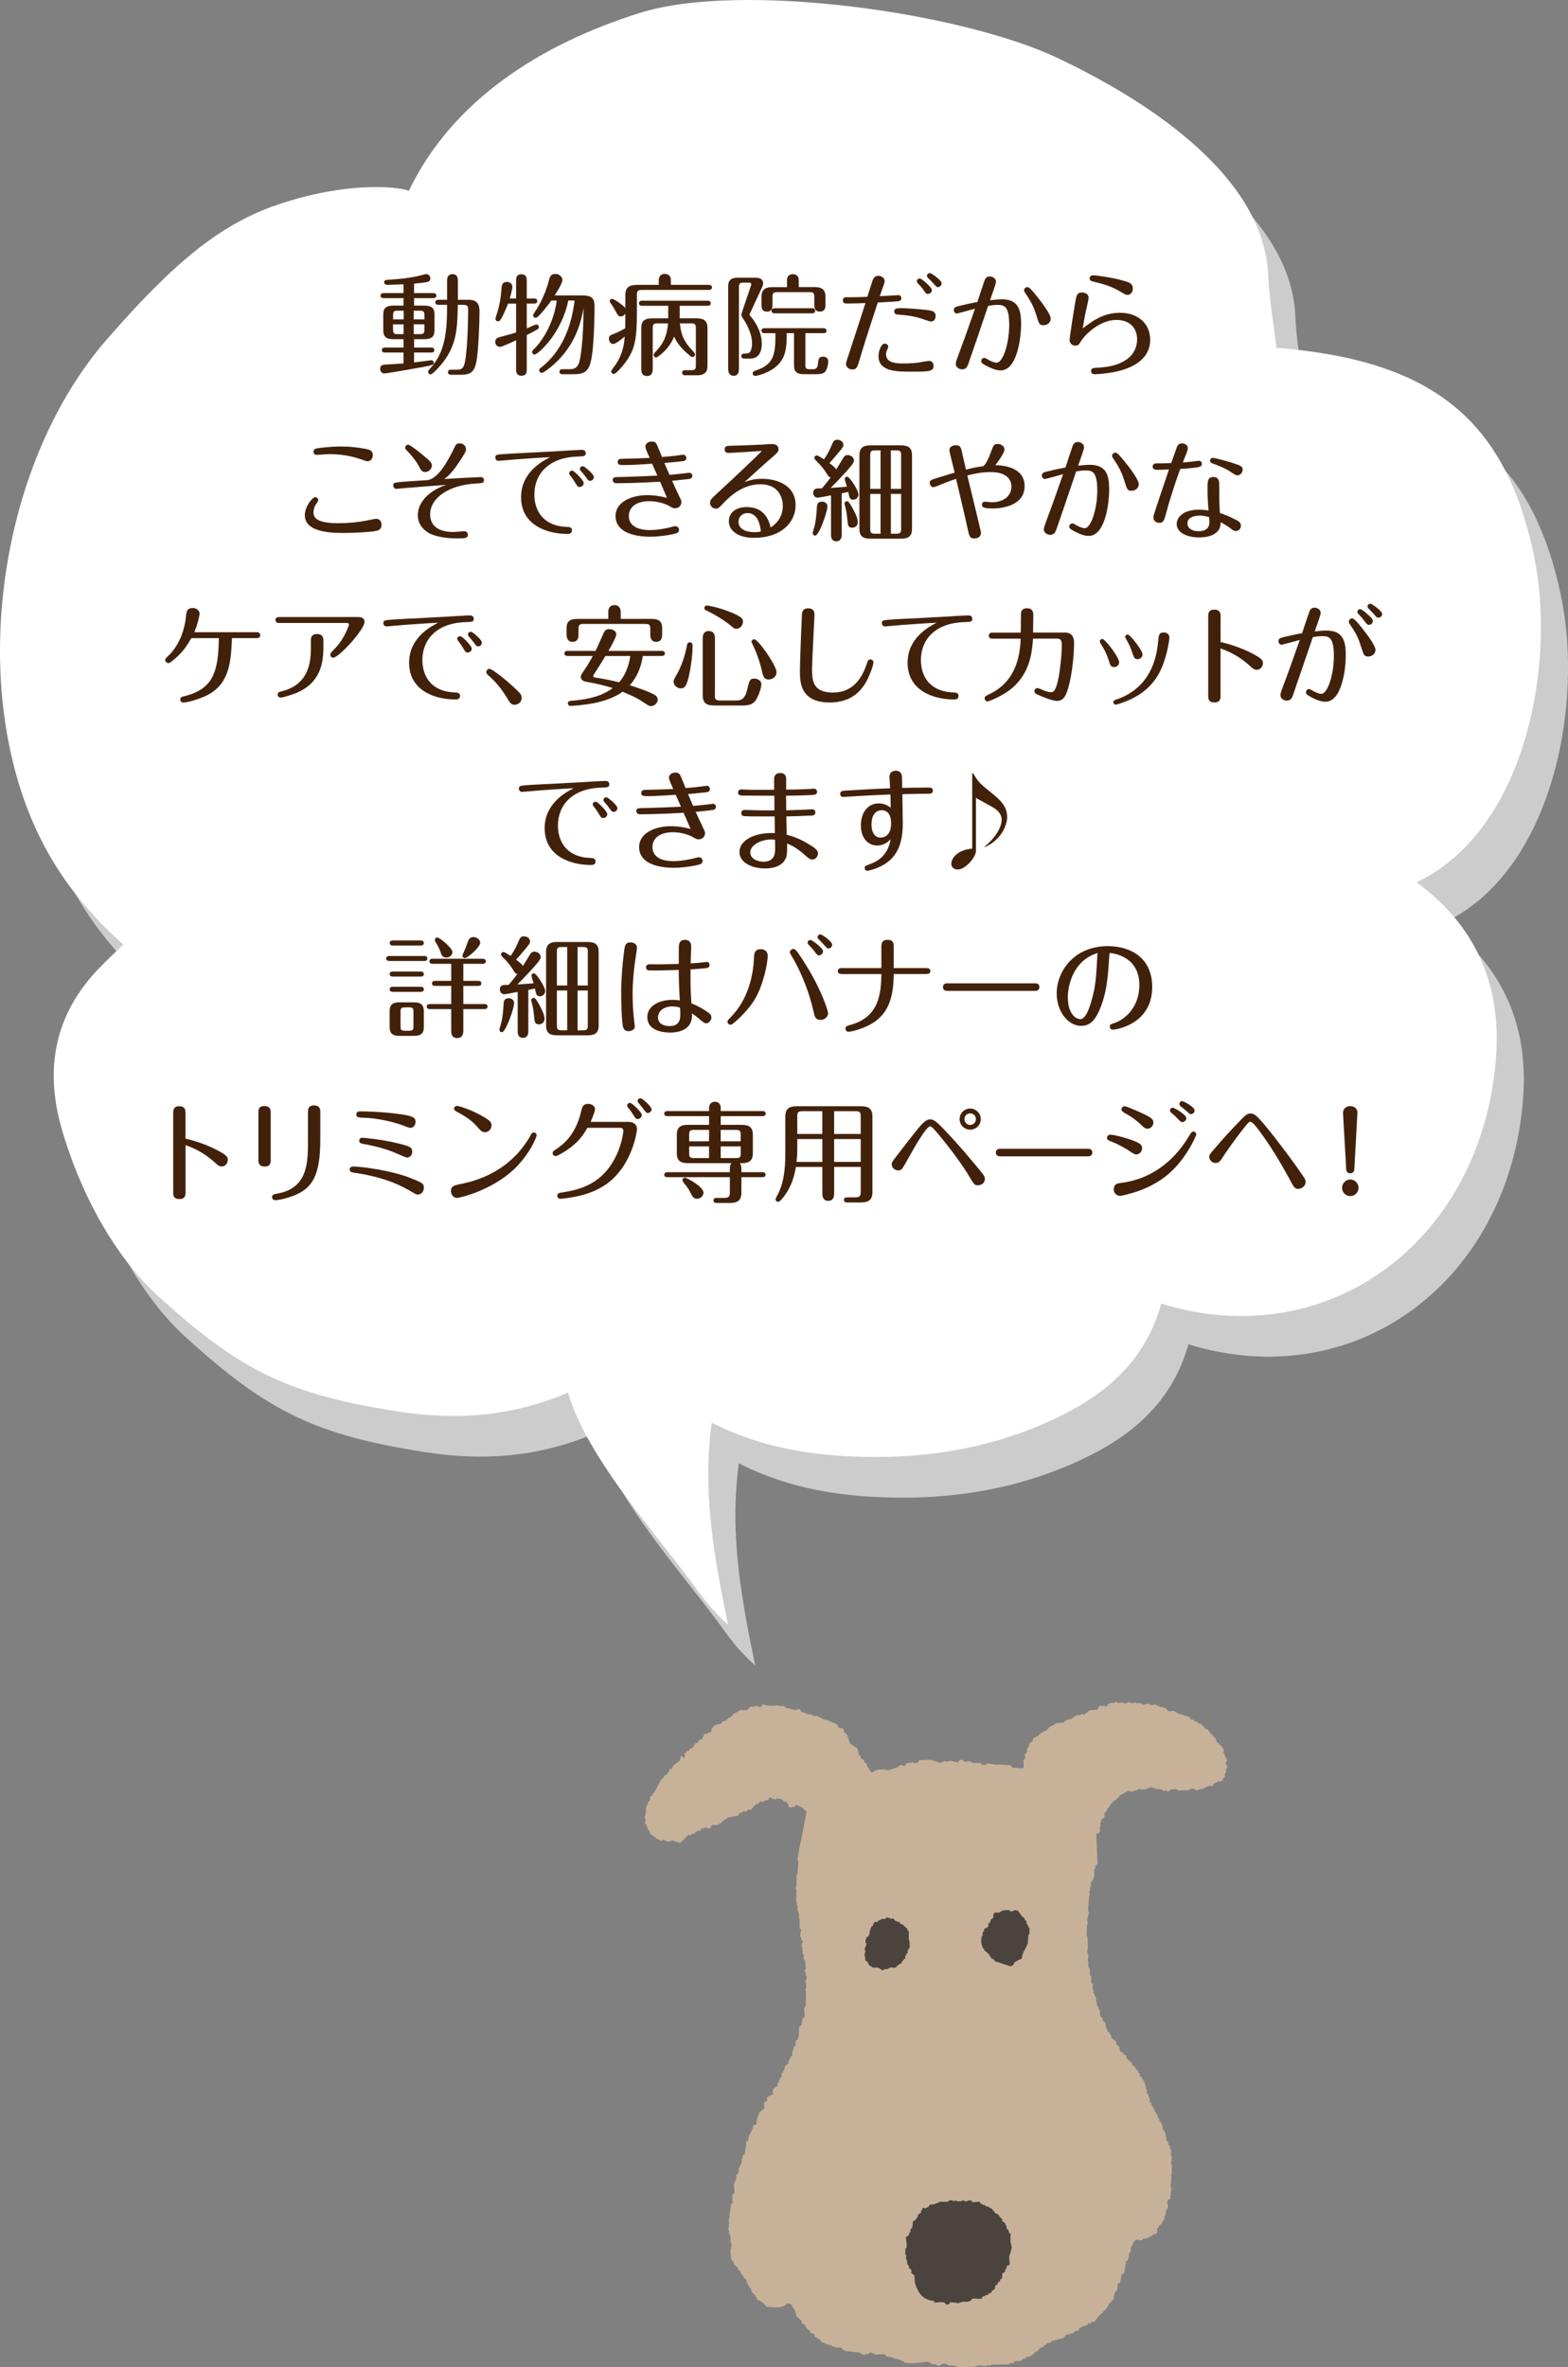 <svg xmlns="http://www.w3.org/2000/svg" id="_&#x30EC;&#x30A4;&#x30E4;&#x30FC;_2" data-name="&#x30EC;&#x30A4;&#x30E4;&#x30FC; 2" viewBox="0 0 327.97 495.03"><rect x="0" y="0" width="327.97" height="495.03" fill="#808080" stroke="none"/><defs><style>      .cls-1 {        fill: #fff;      }      .cls-2 {        fill: #42210b;      }      .cls-3 {        fill: #ccc;      }      .cls-4 {        fill: #4b433e;      }      .cls-4, .cls-5 {        fill-rule: evenodd;      }      .cls-5 {        fill: #c7b299;      }    </style></defs><g id="_&#x30EC;&#x30A4;&#x30E4;&#x30FC;_1-2" data-name="&#x30EC;&#x30A4;&#x30E4;&#x30FC; 1"><g><path class="cls-3" d="M124.46,299.74c4.27,14.25,19.29,30.35,27.45,41.81,1.73,2.42,3.72,4.62,6.04,6.72-2.81-13.74-5.44-27.35-3.41-42.27,10.51,5.36,21.47,7,32.65,7.17,13.41.21,26.51-2.09,38.94-7.91,10.35-4.84,18.99-11.81,22.44-24.15,34.83,10.75,67.06-13.02,70.01-51.4,1.21-15.74-4.65-27.95-16.61-36.71,22.79-10.8,29.34-45.66,24.52-68.48-5.98-28.31-21.21-40.68-53.83-43.29-.56-5-1.52-10.07-1.73-15.17-.91-21.76-27.53-37.58-43.89-45.36-20.37-9.69-66.5-16.09-87.52-9.49-21.02,6.6-39.3,18.42-48.32,37.19-2.68-.97-13.12-1.87-27.17,2.81-12.43,4.15-22.3,12.53-36.06,28.34C6.1,104.67-.74,148.51,12.19,179.59c4.34,10.42,10.87,18.97,19.27,26.43-1.84,1.79-3.51,3.33-5.09,4.97-9.09,9.43-11.46,20.67-7.84,33.4,3.7,13.01,10.82,26.56,20.16,35.09,17.31,15.8,27.42,20.62,50.24,24.18,11.9,1.86,23.61,1.14,35.51-3.92Z"></path><g><path class="cls-5" d="M256.37,368.62c.1-.17.21-.34.31-.51-.28-.6-.55-1.19-.82-1.8.05-.02.09-.04.15-.07-.16-1.02-1.01-1.46-1.41-1.89-.16-.35-.32-.7-.48-1.05-.04.02-.1.04-.15.07-.07-.15-.14-.3-.21-.45-.05.03-.1.05-.15.07-.06-.15-.13-.3-.2-.45-.06.02-.1.04-.16.07-.21-.32-.41-.65-.63-.98-.12,0-.25,0-.37-.01-.35-.38-.72-.76-1.07-1.14-.19-.03-.39-.07-.58-.1-.05-.1-.09-.2-.14-.3-.2-.03-.39-.07-.59-.09-.05-.1-.09-.2-.14-.31-.19-.03-.39-.06-.59-.09-.14-.18-.28-.36-.42-.54-.77-.24-1.55-.49-2.33-.74-.27-.18-.53-.36-.8-.54-.34-.07-.95.19-1.25.03-.14-.18-.28-.36-.43-.54-.57-.16-1.12-.33-1.68-.5-.17-.11-.33-.21-.51-.31-.35.04-.69.08-1.04.11-.17-.1-.33-.21-.5-.31-.32.08-.65.17-.98.26-.23-.13-.47-.27-.72-.4-.11.05-.21.09-.31.14-.02-.05-.04-.1-.07-.15-.1.05-.2.09-.3.13-.1-.08-.19-.16-.28-.23-.32.08-.64.17-.97.26-.05-.1-.09-.19-.14-.3-.35.08-.36-.01-.37-.01-.25.12-.5.23-.74.34-.18-.1-.35-.21-.51-.31-.1.05-.2.09-.3.14-.02-.05-.05-.1-.07-.15-.15.07-.3.14-.45.21-.16-.1-.33-.2-.51-.31-.24.11-.49.22-.74.34-.03-.05-.04-.1-.07-.15-.1.04-.19.09-.3.14-.02-.05-.04-.11-.07-.15-.22.16-.45.33-.68.49.03.05.05.1.07.15-.48.38-.5,0-.74-.02-.1.05-.2.09-.3.14-.02-.05-.04-.1-.07-.15-.1.05-.19.09-.3.14-.02-.05-.05-.1-.07-.15-.48.29-.51.36-.54.8-.66.22-1.57-.04-2.15.44.02.05.04.1.07.15-.2.09-.4.18-.6.27.03.05.05.1.07.15-.44.26-.41-.1-.58-.09-.3.13-.6.27-.9.41-.02-.05-.04-.1-.07-.15-.66.1-1.36.87-1.73.97-.02-.05-.04-.1-.06-.15-.35.16-.7.32-1.05.48.02.05.05.1.07.15-.2.09-.4.18-.6.27-.02-.05-.04-.1-.07-.15-.1.05-.2.1-.3.14-.02-.05-.04-.1-.07-.14-.15.06-.3.13-.45.2-.02-.05-.04-.1-.07-.15-.62.35-1.25.7-1.88,1.04.02.05.04.1.07.15-.1.05-.2.09-.3.14.02.05.05.1.07.15-.5.23-1,.46-1.5.69.02.05.05.1.07.15-.15.07-.3.14-.45.21.03.05.05.11.07.15-.41.18-.8.37-1.21.55-.03.2-.05.39-.09.59-.23.16-.46.33-.68.49-.06.27-.11.54-.17.8-.13.12-.26.24-.38.36.05.1.09.2.14.3-.04.02-.09.04-.15.07,0,.12,0,.24-.01.37-.15.19-.31.38-.46.57.06.15.13.3.2.44,0,.07-.16.24-.17.44-.1.05-.2.09-.3.14.08.34.14,1.44.03,1.62-.05.07-.1.1-.16.13-.72-.05-1.44-.1-2.15-.14-.1-.17-.21-.33-.32-.5-.88-.08-1.76-.15-2.64-.22,0,.05,0,.11,0,.16-.82-.13-1.64-.25-2.46-.38,0,.11,0,.22,0,.34-.33-.01-.66-.02-.99-.02-.05-.11-.11-.22-.16-.33-.6-.02-1.21-.03-1.81-.04,0-.05,0-.11,0-.17-.11,0-.22,0-.33,0,0-.05,0-.11,0-.16-.8-.27-1.04.55-1.8-.36-.76.08-.41.14-.84.48-.43.29-1.08-.42-1.98-.21,0,.06,0,.11,0,.17-.33-.06-.66-.12-.98-.19,0,.06,0,.11,0,.17-.17,0-.33,0-.49-.01,0,.06,0,.11,0,.16-.17.05-.33.11-.5.15,0-.05,0-.11,0-.17-.66-.14-1.24-.37-1.81-.53-.83.04-1.65.08-2.47.11-.06.16-.12.33-.17.49-.28.05-.55.1-.82.15-.12-.04-.07-.38-.33-.34,0,.06,0,.12,0,.17-.44.05-.88.09-1.32.14-.11.33.02.14-.17.33,0,.05,0,.11,0,.17-.36.19-.84-.2-.98-.19,0,.05,0,.11,0,.17-.11,0-.22,0-.33,0-.06.11-.12.21-.17.32-.67.21-1.33.41-1.99.62-.22,0-.44,0-.66-.01,0-.06,0-.11,0-.16-.61.05-1.22.08-1.81.13,0,.05,0,.11,0,.16-.17,0-.34,0-.5-.01-.06.11-.11.22-.17.32-.2,0-.4,0-.59-.01-.09-.25-.26-.43-.49-.74.02-.06.05-.11.07-.16-.1-.04-.2-.08-.31-.13-.07-.26-.13-.53-.2-.79-.15-.06-.3-.14-.45-.19,0-.13-.02-.25-.02-.37-.24-.16-.47-.31-.7-.47-.04-.2-.07-.39-.11-.59-.1-.04-.2-.09-.3-.13-.11-.46-.21-.92-.31-1.38-.51-.33-1.03-.67-1.54-1.01-.21-.62-.43-1.25-.64-1.88-.18-.14-.36-.28-.54-.41-.07-.27-.13-.53-.21-.8-.37-.1-.75-.2-1.12-.3-.04-.2-.07-.39-.11-.58-.81-.34-1.62-.69-2.43-1.03-.02.05-.05.1-.07.15-.64-.33-1.27-.66-1.91-.98-.02.05-.05.1-.07.15-.15-.06-.3-.12-.45-.19-.02.05-.04.1-.07.15-.22-.16-.46-.31-.69-.47-.02.05-.04.1-.07.16-.62-.21-1.26-.41-1.88-.62-.11-.09.09-.5-.48-.56-.02.05-.04.1-.06.16-.1-.04-.21-.09-.31-.14-.09.09-.18.16-.28.24-.2-.09-.4-.17-.61-.26-.02.05-.04.1-.06.15-.05-.02-.1-.04-.15-.06-.13-.2.14-.16-.09-.22-.02.05-.04.1-.06.15-.2-.08-.4-.17-.61-.26-.02.05-.04.11-.05.16-.39-.23-.77-.45-1.16-.67-.02.05-.04.1-.06.15-.1-.04-.2-.08-.3-.12-.02.04-.05.1-.07.15-.15-.06-.3-.12-.45-.19-.97.02-1.91.26-3.12-.24-.02.05-.05.1-.07.15-.05-.02-.1-.04-.15-.06-.06.15-.13.3-.19.46-.05-.03-.11-.05-.16-.07-.02.05-.04.1-.06.16-.3-.13-.6-.26-.91-.39-.02.05-.04.11-.06.16-.39.08-.62.17-1.1.07-.61.88-.68.68-1.58.77-.1-.05-.2-.09-.3-.13-.48.27-.95.55-1.42.83-.05-.02-.1-.04-.15-.06-.08.2-.17.4-.26.6-.12,0-.24.02-.37.03-.05.1-.09.2-.13.3-.11.01-.23.02-.36.02-.04.11-.08.21-.12.31-.06-.02-.11-.05-.16-.07-.04.1-.09.2-.13.3-.26.06-.53.13-.8.21-.14.17-.27.36-.41.54-.18-.01-.35-.03-.52-.04-.02.05-.04.09-.06.15-.19.04-.39.08-.59.11-.18.12-.77.74-.82,1.09.05.02.1.04.15.07-.02.05-.04.1-.06.15-.39.2-.76.39-1.14.59-.1-.04-.2-.08-.31-.13-.23.52-.39,1.04-.72,1.3-.12,0-.25.02-.37.02-.16.23-.31.46-.47.7-.12,0-.24,0-.36.02-.2.33-.4.67-.61,1-.12.01-.24.02-.37.03-.13.19-.27.36-.4.55-.12.01-.24.02-.37.02-.13.18-.27.36-.41.55-.05-.02-.1-.05-.16-.07-.12.24.19.3.17.43-.08.2-.17.41-.25.61-.33-.24-.26-.3-.48-.55-.11.13-.23.26-.34.39.05.02.1.04.15.07-.11.25-.21.5-.32.76-.05-.02-.1-.05-.15-.07-.04.11-.09.2-.13.3-.05-.02-.1-.04-.15-.06-.04.11-.08.21-.13.3-.05-.02-.1-.04-.15-.06-.44.35-.58.53-.89,1.24-.1-.04-.2-.08-.3-.13-.32.71-.51,1.01-.94,1.39-.06-.02-.1-.04-.16-.06-.18.28-.36.57-.54.84-.05-.02-.1-.05-.15-.06-.55,1.02-1.1,2.04-1.65,3.06-.06-.02-.1-.05-.15-.06-.08.2-.17.4-.25.61-.05-.02-.1-.05-.16-.07-.34.44-.09.81-.29,1.14-.05-.02-.1-.04-.15-.06-.23.55-.47,1.11-.71,1.67.05.03.1.05.16.07-.05.1-.09.2-.13.3.05.02.1.04.15.06-.09.2-.17.41-.26.6.05.03.1.04.15.07-.09.2-.17.4-.26.61.05.02.1.04.15.06-.04.1-.09.2-.13.3.07.09.15.19.23.28-.08.2-.17.4-.25.61.13.11.26.22.39.34.06.27.13.53.2.8.31.5.49.49.59,1.14.65.33,1.54,1.38,2.45,1.39.1-.08.19-.16.28-.24.28.18.56.36.85.53.02-.05.04-.1.06-.15.1.05.2.09.3.13.16-.11.33-.22.5-.33.58.19,1.16.37,1.73.56.19-.02,1.64-1.43,1.81-1.74.15.06.3.13.45.19.12-.13.23-.26.35-.39.67.09.21.04.64-.26.05.02.1.05.15.07.05-.1.09-.21.13-.31.27-.06.53-.13.8-.19.04-.1.09-.21.13-.3.27-.07.53-.13.8-.2.02-.05.03-.1.06-.15.41-.03.66.43.98.23.16-.24.31-.46.47-.7.29.05,1.3,0,1.47-.1.04-.1.08-.2.13-.3.13,0,.25-.01.37-.02.06-.15.13-.31.19-.46.06.02.1.04.16.06.11-.13.23-.26.34-.39.12,0,.25-.01.37-.02.05-.11.08-.21.13-.31.77-.15,1.55-.29,2.33-.44.09-.2.17-.41.25-.61.11.04.21.09.31.13.26-.33.33-.41.71-.42.1.04.2.08.3.12.19-.16.38-.32.56-.48.17.02.34.03.52.04.35-.39.69-.78,1.03-1.17.12,0,.24-.01.36-.02.12-.13.23-.26.35-.39l.43-.18c.1.04.2.09.3.13.24-.13.48-.28.71-.41.1.04.2.08.3.12.16-.22.32-.46.47-.69.21.08.41.17.61.26-.02.05-.05.1-.07.15.05.02.1.04.15.07.02-.05.04-.11.06-.16.16.07.31.13.46.19.04-.1.09-.2.13-.3.38.08.95.07,1.43.42,0,0-.03.23.39.35,0,0,.16-.2.36-.03,0,.13.02.25.02.37.11.05.2.09.31.13.03.2.07.39.11.59.35.11.41.16.67.1.02-.05.04-.1.06-.15.05.02.1.04.15.07.23-.04,0,.02.21-.09.05.02.11.04.16.06.06-.15.13-.31.2-.46.5.21,1.01.43,1.52.64-.02.05-.04.1-.06.16.1.04.2.08.31.12-.02.05-.04.11-.07.16.18.08.36.15.54.23-.25,2.26-2.01,9.74-1.85,10.37.05,0,.11,0,.16,0-.07.99-.15,1.98-.22,2.97-.06,0-.11,0-.16,0-.02.88-.04,1.75-.06,2.63-.05,0-.11,0-.16,0-.06.28.15.29.16.33,0,.49-.02.99-.03,1.48.06,0,.11,0,.17,0,0,.05,0,.11,0,.17-.06,0-.1,0-.16,0,0,.33-.01.66-.02.99.06,0,.11,0,.16,0,0,.27-.01.55-.02.82.05,0,.11,0,.16,0,0,.38-.02.77-.02,1.15.06,0,.11,0,.17,0,0,.17,0,.33-.01.49.06,0,.11,0,.17,0,0,.39-.02.77-.02,1.16.05,0,.11,0,.16,0-.01.66-.03,1.31-.04,1.98.11.05.22.11.32.17-.06.54-.13,1.1-.19,1.64.05,0,.11,0,.16,0,.05.22.1.44.16.66.05,0,.11,0,.16,0,.17.52-.24,1.01-.19,1.32.05,0,.11,0,.16,0,.04.55.09,1.1.13,1.65.06,0,.11,0,.17,0,0,.33-.01.66-.02.98.05,0,.11,0,.16,0,0,.11,0,.22,0,.33.06,0,.11,0,.17,0,.04.6.08,1.21.12,1.81,0,0-.25.14-.18.49.06,0,.11,0,.17,0,0,.27-.01.55-.02.82.05,0,.11,0,.16,0,.16.6-.25,1.1-.2,1.48h.16c0,.44-.02.88-.03,1.32-.05,0-.11,0-.16,0-.06.33.16.33.16.33-.02,1.1-.04,2.2-.07,3.3-.05,0-.11,0-.16,0,0,.11,0,.22,0,.33-.06,0-.11,0-.17,0,.04.61.08,1.21.13,1.82-.06,0-.11,0-.17,0,0,.11,0,.22,0,.33-.11.05-.22.1-.33.16-.07.44-.13.87-.2,1.31-.11.05-.22.11-.33.16,0,.11,0,.22,0,.33h-.17c-.01.65-.03,1.31-.04,1.98-.05,0-.11,0-.16,0,0,.16,0,.33,0,.49-.17.1-.34.21-.51.32,0,.33-.01.66-.02.99-.11.05-.22.11-.33.16,0,.17,0,.34-.01.5-.06,0-.11,0-.17,0,0,.16,0,.32,0,.49-.05,0-.11,0-.16,0,0,.33-.01.66-.02.99-.12.05-.23.11-.34.16,0,.11,0,.21,0,.33-.05,0-.11,0-.16,0,0,.11,0,.23,0,.33-.06,0-.11,0-.17,0-.06.27-.12.55-.18.82-.23.16-.45.32-.67.48-.06.33-.12.66-.19.99-.05,0-.11,0-.16,0,0,.11,0,.22,0,.33-.11.05-.22.11-.33.16,0,.27-.01.55-.02.82-.11.05-.22.11-.33.16,0,.11,0,.22,0,.33-.06,0-.11,0-.17,0,0,.17,0,.33,0,.5-.11.05-.22.1-.33.16,0,.22,0,.44-.01.66-.33.27-.68.54-1.01.8,0,.22,0,.44-.01.66.06,0,.11,0,.17,0-.06.16-.12.33-.18.49-.17,0-.33,0-.49-.01,0,.06,0,.11,0,.16-.4.09-.36.17-.66.32,0,.28-.01.55-.02.82-.4.1-.37.17-.67.32.05.38.1.77.14,1.16-.39.32-.78.64-1.17.96,0,.11,0,.22,0,.33-.34.61-.52,1.12-.54,2.13-.22.05-.45.1-.66.15-.13,1.43-1.03,1.74-1.06,3.27-.11,0-.22,0-.33,0-.12.93-.26,1.86-.39,2.79-.11.06-.22.11-.34.16-.06.27-.12.55-.18.82-.05,0-.11,0-.17,0,.05.22.1.44.15.66-.06,0-.11,0-.17,0,0,.17,0,.33-.01.49-.05,0-.11,0-.16,0-.06.22-.12.44-.18.66-.06,0-.11,0-.17,0,0,.33-.01.66-.02.99-.05,0-.11,0-.16,0,0,.11,0,.22,0,.33-.11.06-.22.11-.33.16,0,.33-.01.66-.02.99-.06,0-.11,0-.17,0,0,.11,0,.22,0,.33h-.16c0,.16,0,.33-.01.49-.05,0-.11,0-.16,0,.04.67.08,1.32.12,1.99-.11.05-.22.1-.33.15,0,.11,0,.22,0,.33-.05,0-.11,0-.16,0,.04.55.09,1.1.13,1.65-.11.05-.22.1-.33.16-.13.82-.25,1.64-.37,2.46.05.11.1.22.16.33-.06,0-.11,0-.17,0-.06.33-.12.66-.19.99.06,0,.11,0,.17,0-.07.6-.14,1.21-.2,1.81.06,0,.11,0,.17,0,0,.22,0,.44-.01.66.05,0,.11,0,.16,0,0,.17,0,.33,0,.5.06,0,.11,0,.17,0-.01.44-.02.88-.03,1.32.06,0,.11,0,.17,0,0,.17,0,.33-.01.5.05,0,.11,0,.16,0,0,.06,0,.11,0,.17-.05,0-.11,0-.16,0,0,.22,0,.44-.01.66-.05,0-.11,0-.17,0,.04.71.08,1.43.12,2.14.05,0,.11,0,.16,0,0,.11,0,.22,0,.33.11.06.22.12.33.17.05.22.1.44.15.66.27.23.54.46.81.68,0,.11,0,.22,0,.33.17.11.32.22.49.34,0,.11,0,.22,0,.33.05,0,.11,0,.16,0,.05.17.1.33.16.49.11.06.21.12.32.17,0,.11,0,.22,0,.33.21.17.43.34.65.51,0,.16,0,.33-.01.49.05,0,.11,0,.16,0,0,.11,0,.22,0,.33.05,0,.11,0,.17,0,0,.11,0,.22,0,.32.05,0,.11,0,.16,0,.06.16.1.33.16.5.11.05.21.11.32.17.05.28.1.55.15.83.11.06.21.11.33.17.31.35.68.82.8,1.34.74.2,1.62.92,1.95,1.52,1.51.07,3.56.43,4.3-.73,1,.08.94.36,1.3,1.02h.16c0,.11,0,.22,0,.33.06,0,.11,0,.17,0,0,.11,0,.22,0,.33.06,0,.11,0,.17,0,.05.33.1.67.14.99.38.33.76.67,1.13,1.01,0,.11,0,.22,0,.33l.33.34c.16.05.33.12.49.17,0,.11,0,.23,0,.33.23.38.59.76.97,1.01,0,.11,0,.22,0,.33.28.06.55.12.82.18.05.22.1.44.15.66.55.16.94.51,1.3.85.05.11.1.22.16.33.17,0,.33,0,.49.01,0,.06,0,.11,0,.16.11,0,.22,0,.33,0,0,.05,0,.11,0,.17.17,0,.33,0,.5,0,0,.05,0,.11,0,.16.22,0,.44,0,.66.01.05.11.1.22.16.34.22,0,.44.01.66.01,0,.05,0,.11,0,.16.44,0,.88.02,1.32.03.1.17.21.34.32.5.11,0,.22,0,.33,0,0,.06,0,.11,0,.17,1.1.13,2.19.27,3.29.39,0,.05,0,.11,0,.17.33.12.66.23.99.35,0-.06,0-.11,0-.17.28-.05.55-.1.83-.14,0-.06,0-.11,0-.17.67-.19,1.14.25,1.48.36.55-.04,1.1-.09,1.65-.13,0,.05,0,.11,0,.16.12,0,.22,0,.33,0,.05.11.11.22.16.34.44.06.88.12,1.32.19,0,.05,0,.11,0,.16.11,0,.22,0,.33,0,0,.06,0,.11,0,.17.28,0,.55.01.83.02,0,.06,0,.11,0,.17.16,0,.33,0,.49,0,0,.05,0,.11,0,.16.11,0,.22,0,.33,0,0,.05,0,.11,0,.17.11,0,.22,0,.33,0,.06.11.11.22.16.33.44,0,.88.02,1.32.03,1.18.03,2.33-.09,3.3-.26.44-.08.74.2.98.35,0,.06,0,.11,0,.16.39,0,.77.02,1.15.02,0,.11,0,.22,0,.33.27-.05.55-.1.83-.15,0-.05,0-.11,0-.16.11,0,.22,0,.33,0,0-.05,0-.11,0-.16.35-.11.95.1,1.15.19,0,.06,0,.11,0,.16.49,0,.99.02,1.48.03,0,.06,0,.11,0,.17.16,0,.33,0,.49.01,0,.05,0,.11,0,.16,1.27-.03,2.53-.06,3.79-.09,0-.05,0-.11,0-.17.22,0,.44,0,.66.02,0-.05,0-.11,0-.16.54.06,1.09.13,1.64.19,0-.05,0-.11,0-.16.33,0,.66.01.98.02,0-.06,0-.11,0-.16,1.26-.03,2.53-.06,3.79-.09,0-.05,0-.11,0-.16.33-.05.66-.1.99-.14.05-.11.11-.22.16-.33.5-.05,1-.09,1.49-.14.05-.11.11-.22.17-.33.22-.05.45-.1.66-.15.06-.11.12-.22.17-.33.33-.05.66-.1.99-.14,0-.06,0-.11,0-.17.27-.18.28-.22.66-.31,0-.11,0-.22,0-.33.77-.17.68-.42,1.17-.8,0-.06,0-.11,0-.17.16,0,.33,0,.49.01.11-.16.22-.32.34-.49.11,0,.22,0,.33,0,.06-.11.12-.22.17-.33.34-.1.66-.2,1-.31.05-.11.12-.22.18-.33.22,0,.44,0,.65.01,0-.06,0-.11,0-.16.17,0,.33,0,.5,0,0-.05,0-.11,0-.16.22,0,.44,0,.66.01v-.17c.17,0,.33,0,.49.01.23-.27.45-.54.68-.81.22,0,.44,0,.66.01,0-.06,0-.11,0-.17.28-.05.55-.1.83-.14.06-.11.11-.22.17-.33.11,0,.22,0,.33,0,0-.06,0-.11,0-.17.16,0,.33,0,.49.01.11-.22.23-.44.35-.66.11,0,.22,0,.33,0,0-.05,0-.1,0-.16.11,0,.22,0,.32,0,0-.06,0-.11,0-.17.16,0,.33,0,.5,0,0-.05,0-.11,0-.16.11,0,.22,0,.32,0,.12-.16.23-.32.34-.49.17.06.33.12.49.18,0-.11,0-.22,0-.33.28-.05.55-.1.83-.15.7-1.38,2.72-2.48,3.05-3.9.67-.17.19-.06.5-.48.11-.05.22-.11.34-.16,0-.11,0-.22,0-.33.05,0,.11,0,.16,0-.05-.17-.1-.33-.15-.5.05,0,.11,0,.16,0,.06-.27.12-.55.18-.82.11-.06.22-.1.33-.16,0-.11,0-.22,0-.33.06,0,.11,0,.17,0,0-.38.02-.77.02-1.15.16-.11.34-.22.51-.32.11-.55.24-1.09.36-1.64.17-.11.34-.21.51-.33.13-.82.25-1.64.38-2.46.11-.05.22-.1.33-.15,0-.11,0-.22,0-.33.06,0,.11,0,.17,0,.06-.44.13-.88.19-1.31.05,0,.11,0,.16,0,0-.11,0-.22,0-.33.05,0,.11,0,.16,0,0-.33.01-.66.02-.99.11-.05.23-.1.33-.16.06-.27.12-.54.18-.82.06,0,.11,0,.17,0,.11-.16.22-.32.34-.48.44.06.88.13,1.32.19.05-.11.11-.22.17-.32.34-.05.66-.1.99-.15,0-.05,0-.11,0-.16.11,0,.22,0,.33,0,0-.06,0-.11,0-.17.11,0,.22,0,.33,0,0-.05,0-.11,0-.16.12,0,.23,0,.33,0,.06-.11.12-.22.17-.33.17,0,.33,0,.49,0,0-.05,0-.11,0-.16.06,0,.11,0,.17,0l.17-.16c0-.32.01-.65.02-.98.11-.05.22-.11.34-.16,0-.11,0-.22,0-.32.22-.16.44-.32.66-.49,0-.11,0-.22,0-.33.11-.06.22-.11.33-.16,0-.11,0-.22,0-.33.06,0,.11,0,.17,0,0-.27,0-.55.02-.82.05,0,.11,0,.16,0,.06-.39.12-.77.19-1.15.05,0,.11,0,.16,0,0-.11,0-.22,0-.33.06,0,.11,0,.17,0,0-.33.02-.66.02-.99-.06,0-.11,0-.17,0,.06-.27.13-.54.18-.82.17-.05.33-.1.5-.16.07-.82.14-1.64.22-2.46-.06,0-.12,0-.16,0,.06-.76.14-1.53.21-2.3-.06,0-.12,0-.17,0,0-.06,0-.11,0-.16,0-.24.11.06.17-.16.01-.72.03-1.43.04-2.15-.06,0-.12,0-.17,0,.06-.55.14-1.09.2-1.64-.06,0-.12,0-.17,0,0-.17,0-.33.01-.49-.06,0-.11,0-.17,0,0-.06,0-.11,0-.16.06,0,.11,0,.17,0,0-.28.01-.55.01-.82-.06,0-.11,0-.17,0-.05-.28-.09-.55-.14-.82-.06,0-.11,0-.17,0,0-.11,0-.22,0-.33-.05,0-.11,0-.16,0,0-.17,0-.33,0-.49-.1-.06-.22-.12-.32-.17-.1-.61-.2-1.22-.3-1.82-.05,0-.11,0-.16,0,0-.11,0-.22,0-.33-.11-.06-.22-.11-.32-.17-.05-.39-.09-.77-.14-1.16-.06,0-.11,0-.16,0,0-.11,0-.22,0-.33-.11-.06-.22-.11-.33-.17,0-.11,0-.22,0-.33h-.17c0-.11,0-.22,0-.33-.05,0-.1,0-.16,0,0-.11,0-.22,0-.33-.06,0-.11,0-.17,0,0-.17,0-.33,0-.5-.11-.06-.21-.11-.33-.17,0-.11,0-.22,0-.33l-.32-.34c0-.11,0-.22,0-.33-.06,0-.11,0-.17,0,0-.11,0-.22,0-.33-.05,0-.11,0-.17,0,0-.11,0-.22,0-.33-.05,0-.11,0-.16,0-.05-.22-.1-.44-.15-.66-.11-.06-.22-.11-.33-.17,0-.27.01-.55.02-.83-.05,0-.11,0-.17,0,0-.11,0-.21.01-.32-.06,0-.11,0-.16,0,0-.16,0-.33,0-.5-.11-.06-.22-.12-.32-.17,0-.27,0-.55.01-.82-.06,0-.11,0-.17,0,0-.22.01-.44.01-.66-.05,0-.11,0-.17,0,0-.16,0-.33,0-.49-.05,0-.11,0-.16,0,0-.16,0-.33.01-.49-.06,0-.11,0-.17,0,0-.11,0-.22,0-.33-.11-.06-.22-.11-.33-.17,0-.11,0-.22,0-.33-.16-.11-.33-.22-.49-.34,0-.17,0-.33,0-.5-.11-.06-.22-.11-.32-.17-.05-.22-.1-.44-.16-.66-.11,0-.22,0-.33,0-.05-.16-.1-.34-.15-.5-.22-.17-.44-.34-.65-.51,0-.11,0-.22,0-.33-.38-.34-.75-.68-1.13-1.01-.05-.22-.1-.44-.16-.66-.16-.06-.32-.12-.48-.17-.11-.17-.21-.34-.32-.5-.11,0-.22,0-.33,0-.1-.39-.21-.78-.3-1.16-.16-.11-.32-.23-.49-.34-.05-.22-.1-.44-.15-.66-.32-.28-.65-.56-.97-.84,0-.17,0-.33.01-.49-.11-.06-.22-.12-.32-.17,0-.11,0-.22,0-.33-.16-.12-.32-.23-.49-.34-.06-.22-.1-.45-.15-.66-.05,0-.11,0-.17,0-.05-.38-.09-.77-.14-1.16-.16-.11-.33-.22-.49-.34-.04-.22-.1-.44-.15-.66-.11-.05-.22-.11-.33-.17,0-.11,0-.22,0-.33-.06,0-.1,0-.16,0,0-.33.02-.66.02-.99-.05,0-.11,0-.16,0-.11-.33-.21-.67-.31-1-.05,0-.11,0-.16,0-.09-.66-.19-1.32-.29-1.98-.05,0-.11,0-.16,0-.05-.22-.1-.44-.16-.66-.05,0-.11,0-.16,0,0-.28.01-.55.02-.82-.06,0-.11,0-.17,0,0-.38.02-.77.02-1.15-.11-.06-.22-.11-.33-.17.01-.49.02-.99.03-1.48-.11-.06-.22-.11-.32-.17,0-.44.02-.88.03-1.32-.06,0-.12,0-.17,0,0-.11,0-.22,0-.33-.06,0-.11,0-.17,0,0-.44.02-.88.03-1.32-.05,0-.11,0-.16,0,.06-.44.13-.88.19-1.32-.05,0-.11,0-.16,0-.05-.38-.09-.77-.14-1.16.06,0,.11,0,.17,0-.04-.88-.07-1.76-.11-2.64-.06,0-.11,0-.16,0,.02-.82.03-1.64.05-2.46.05,0,.11,0,.16,0-.04-.44-.09-.88-.13-1.32.05,0,.11,0,.16,0,0-.22,0-.44.02-.66.06,0,.11,0,.17,0,0-.27,0-.55.02-.83-.06,0-.11,0-.17,0,.08-1.1.16-2.19.24-3.29.05,0,.11,0,.16,0-.05-.33-.1-.66-.14-.99.05,0,.11,0,.16,0,0-.27.01-.55.02-.82.06,0,.11,0,.16,0,0-.33.01-.66.02-.99h.16c0-.11,0-.22,0-.33.11-.05.22-.11.33-.16,0-.16,0-.33,0-.49.06,0,.12,0,.16,0,.01-.6.03-1.21.04-1.81.06,0,.12,0,.16,0,.06-.27.13-.55.19-.82.11-.05.22-.1.34-.16-.01-.11-.19-3.7-.27-6.47.11.05.22.11.33.16.14-.17.29-.35.43-.53.1-.26-.08-.62-.05-.88.08-.1.16-.19.23-.29-.04-.22-.08-.45-.12-.67.05-.02.1-.05.15-.07.03-.2.06-.39.09-.59.22-.16.45-.33.68-.49-.08-.45.05-.43-.04-.88.54-.36.45-.42.69-.87-.02-.05-.05-.1-.06-.15.15-.07.3-.14.45-.2,0-.12.01-.25.02-.37.09-.04.19-.09.29-.14-.02-.05-.04-.1-.07-.15.18-.14.35-.28.53-.42-.02-.05-.04-.11-.06-.15.25-.12.5-.23.75-.34-.03-.05-.05-.1-.07-.16.16-.07.31-.14.46-.21-.02-.05-.05-.1-.07-.15.09-.05.2-.1.29-.13-.02-.06-.05-.11-.06-.15.68-.37,1.35-.74,2.03-1.1.17.1.34.2.51.3.62-.22,1.24-.45,1.86-.67.1.08.19.16.29.23.09-.05.2-.09.3-.14.02.05.04.1.07.15.57-.2,1.14-.4,1.72-.6.09.08.19.15.28.23.52.09.2-.29.66.24.54-.13.89-.02,1.32.12.1.08.19.16.29.24.29.03.44-.27.67-.12.04.1.09.2.13.3.34-.21.66-.42.98-.63.02.05.05.11.07.16.22-.05.44-.09.67-.13.25.13.49.26.72.39.27-.06.55-.12.82-.19.03.05.05.1.06.15.22-.04.45-.08.67-.13.03.05.04.1.07.15.35-.16.7-.32,1.05-.48,0,0,.05.09.37,0,.12.13.23.26.35.38.33-.08.37.01.37.01.25-.12.5-.23.75-.34.02.05.05.1.07.15.6-.27,1.2-.55,1.8-.82.03.05.05.1.07.15.1-.05.2-.09.3-.14.02.05.05.1.07.15.49-.13.21-.4.31-.51.4-.19.8-.37,1.19-.55.03.05.05.1.07.15.25-.12.5-.23.75-.34,0-.13,0-.25.01-.38.13-.12.26-.23.39-.35-.02-.17-.04-.34-.06-.52.08-.09.16-.19.24-.29.03-.31.07-.63.1-.95.1-.05.2-.1.3-.14-.16-.34-.32-.7-.48-1.05Z"></path><path class="cls-4" d="M205.85,407.46c0,.11,0,.22,0,.33.38.34.76.67,1.14,1.01,0,.11,0,.22,0,.33.05,0,.11,0,.16,0,.11.17.22.34.32.5.11,0,.22,0,.33,0,.11.16.21.33.32.5,1.09.35,2.18.71,3.27,1.06.41-.11.27-.08.5-.32.05,0,.11,0,.16,0,0-.11,0-.22,0-.33.21-.27,1.27-.86,1.67-.95.12-1.36.83-2.06,1.22-3.1.07-.66.14-1.32.2-1.98.06,0,.11,0,.17,0,0-.44.02-.88.03-1.32-.06,0-.11,0-.17,0,0-.11,0-.22,0-.33-.05,0-.11,0-.16,0,0-.11,0-.22,0-.33-.06,0-.11,0-.17,0,0-.11,0-.22,0-.33-.05,0-.11,0-.17,0,0-.17,0-.33,0-.5-.11-.06-.22-.11-.32-.17,0-.11,0-.22,0-.33-.22-.17-.43-.34-.64-.51-.27-.39-.54-.78-.8-1.17-.11,0-.22,0-.33,0-.45-.31-.58.34-1.33.14,0-.06,0-.11,0-.17-.56-.16-1.48-.03-1.82.13,0,.05,0,.11,0,.16-.11,0-.22,0-.33,0,0,.05,0,.11,0,.17-.33,0-.66-.01-.99-.02l-.17.16c0,.06,0,.11,0,.16-.06,0-.11,0-.17,0,0,.28,0,.55-.02.82-.16.11-.33.22-.5.32-.06.22-.12.44-.18.66-.11.05-.22.1-.33.16,0,.22-.01.44-.01.66-.06,0-.11,0-.17,0-.06.11-.11.22-.17.33-.11,0-.22,0-.33,0-.23.18-.21.53-.35.82-.06,0-.11,0-.16,0,0,.27-.01.55-.02.82-.06,0-.11,0-.16,0-.3.91-.05,2.02.27,2.64h.16Z"></path><path class="cls-4" d="M190.13,403.84c-.11-.06-.22-.11-.33-.17,0-.11,0-.21,0-.33-.26-.23-.54-.46-.81-.68,0-.05,0-.11,0-.16-.21-.06-.44-.12-.65-.18-.05-.11-.11-.22-.16-.33-.33-.12-.65-.23-.98-.35-.11-.17-.21-.34-.32-.5-.22.05-.44.1-.66.15v-.16c-.27-.06-.54-.12-.82-.19-.06.11-.11.22-.17.33-.28,0-.55-.01-.83-.02,0,.06,0,.11,0,.16-.11,0-.22,0-.33,0,0,.06,0,.11,0,.17-.11,0-.22,0-.33,0-.06.11-.11.21-.17.32-.22,0-.44,0-.66-.01,0,.06,0,.11,0,.17-.52.33-.08.21-.34.65-.11.06-.22.11-.33.16,0,.11,0,.22,0,.33-.06,0-.11,0-.17,0,0,.16,0,.33,0,.49-.05,0-.11,0-.16,0,0,.27,0,.55-.02.82-.06,0-.11,0-.17,0,0,.11,0,.22,0,.33-.17.11-.33.21-.5.32,0,.11,0,.22,0,.33-.06,0-.11,0-.16,0,0,.27-.01.55-.02.82.05,0,.11,0,.16,0,.1.52-.35,1.09-.36,1.31,0,.05,0,.11,0,.16.05,0,.11,0,.17,0,.04.62-.42,1.04-.03,1.48,0,.22,0,.44-.01.66.21.17.43.34.65.51,0,.11,0,.22,0,.33l.32.34c.16.06.32.12.49.18,0,.05,0,.11,0,.16.44.01.88.02,1.32.03.32.12.56.65,1.14.52,0-.06,0-.11,0-.16.33-.05.66-.1,1-.14,0-.06,0-.11,0-.17.11,0,.22,0,.32.01,0-.05,0-.11,0-.16.32.06.66.13.98.18,0-.05,0-.11,0-.16.11,0,.22,0,.33,0,0-.05,0-.11,0-.17.35-.26.51-.51,1-.64.16-.5.41-.61.68-.98.05,0,.11,0,.16,0,0-.22,0-.44.01-.66.06,0,.11,0,.16,0,0-.11,0-.22,0-.33.11-.05.22-.11.33-.16,0-.22,0-.44,0-.66.06,0,.11,0,.17,0,0-.11,0-.22,0-.33.05,0,.11,0,.16,0,.18-.46.07-1.77-.12-1.98,0-.55.02-1.1.03-1.65Z"></path><path class="cls-4" d="M211.67,469.73c-.05,0-.11,0-.16,0,0-.22,0-.44.01-.65-.05,0-.11,0-.17,0,.01-.66.03-1.32.04-1.97-.1-.06-.22-.12-.32-.18-.05-.22-.1-.44-.15-.66-.11-.06-.22-.11-.33-.17-.05-.28-.1-.55-.15-.83-.06,0-.11,0-.17,0,0-.11,0-.22,0-.33-.22-.17-.44-.34-.66-.51,0-.16,0-.33,0-.49-.05,0-.1,0-.16,0-.27-.33-.54-.67-.81-1-.11,0-.22,0-.33,0-.32-.39-.65-.78-.96-1.18-.11,0-.22,0-.33,0,0-.05,0-.11,0-.16-.33-.12-.66-.23-.99-.35,0-.05,0-.11,0-.17-.16,0-.32,0-.49,0,0-.05,0-.11,0-.17-.1,0-.22,0-.33,0-.11-.17-.21-.34-.32-.5-.49.04-.99.09-1.48.13-.06-.11-.11-.22-.16-.33-.55-.24-1.12.2-1.48.14,0-.06,0-.11,0-.17-.22,0-.45,0-.66-.01,0,.06,0,.11,0,.17-.33,0-.66-.02-.99-.02,0-.05,0-.11,0-.17-.27.05-.55.1-.82.15,0-.06,0-.11,0-.17-.41-.1-.78.03-.99.15,0,.05,0,.11,0,.16-.6-.01-1.21-.03-1.81-.04,0,.06,0,.11,0,.17-.11,0-.22,0-.33,0,0,.05,0,.11,0,.16-.16,0-.33,0-.5-.01,0,.06,0,.11,0,.17-.38.04-.77.09-1.16.14-.11.16-.22.33-.34.49-.17.05-.33.1-.5.16,0,.05,0,.11,0,.17-.23-.03-.27-.16-.66-.18-.06.16-.11.32-.17.49-.05,0-.11,0-.17,0,0,.17,0,.33-.01.5-.22.16-.45.32-.67.48,0,.11,0,.22,0,.33-.19.31-.5.64-.68.97-.11,0-.22,0-.33,0-.02.11-.15,1.39-.19,1.48-.11.05-.22.11-.33.15,0,.22,0,.45-.01.66-.06,0-.11,0-.17,0,0,.11,0,.22,0,.33-.05,0-.11,0-.17,0,0,.11,0,.22,0,.33-.22.16-.45.32-.67.48.09.45.34,1.63.12,2.31-.06,0-.11,0-.17,0,0,.44-.01.88-.03,1.32.06,0,.11,0,.17,0,0,.33-.01.66-.02.99.05,0,.11,0,.16,0,.05.38.1.77.15,1.15.11.06.21.12.32.17,0,.17,0,.33,0,.5.16.11.32.22.49.34,0,.22-.01.44-.02.66.21.17.43.34.65.51.05.55.09,1.1.13,1.65.65,1.99,1.57,3.46,4.04,3.71,0,.11,0,.22,0,.33,1.06-.02,2.01-.38,2.47.38.63,0,.69.05.83-.48.66.07,1.32.14,1.97.21,0-.05,0-.11,0-.17.16,0,.33,0,.5.01,0-.05,0-.11,0-.16.49,0,.99.02,1.48.03,0-.06,0-.11,0-.17.11,0,.22,0,.34,0,.11-.16.22-.33.34-.49.66.01,1.32.03,1.97.04.22-.74.27-.37.84-.65,0-.05,0-.11,0-.16.17,0,.33,0,.5.01,0-.06,0-.11,0-.16.26-.18.28-.24.66-.31.19-.6.16-.3.51-.65.05,0,.1,0,.17,0,.06-.27.12-.54.18-.82.16-.1.33-.21.5-.32,0-.11,0-.22,0-.33.17-.11.33-.22.5-.32,0-.11,0-.22,0-.33.11-.05.22-.1.33-.15.21-.33-.02-.76.2-1.15.16-.11.33-.21.5-.33,0-.11,0-.21,0-.33.06,0,.11,0,.16,0,0-.11,0-.22,0-.33.06,0,.11,0,.16,0,0-.17,0-.33.01-.49.22-.1.44-.21.66-.31-.04-.55-.08-1.1-.13-1.65.09-.29.6-1.83.54-2.13Z"></path></g><path class="cls-1" d="M118.79,291.24c4.27,14.25,19.29,30.35,27.45,41.81,1.73,2.42,3.72,4.62,6.04,6.72-2.81-13.74-5.44-27.35-3.41-42.27,10.51,5.36,21.47,7,32.65,7.17,13.41.21,26.51-2.09,38.94-7.91,10.35-4.84,18.99-11.81,22.44-24.15,34.83,10.75,67.06-13.02,70.01-51.4,1.21-15.74-4.65-27.95-16.61-36.71,22.79-10.8,29.34-45.66,24.52-68.48-5.98-28.31-21.21-40.68-53.83-43.29-.56-5-1.52-10.07-1.73-15.17-.91-21.76-27.53-37.58-43.89-45.36C201,2.5,154.87-3.9,133.84,2.7c-21.02,6.6-39.3,18.42-48.32,37.19-2.68-.97-13.12-1.87-27.17,2.81-12.43,4.15-22.3,12.53-36.06,28.34C.43,96.16-6.41,140.01,6.52,171.09c4.34,10.42,10.87,18.97,19.27,26.43-1.84,1.79-3.51,3.33-5.09,4.97-9.09,9.43-11.46,20.67-7.84,33.4,3.7,13.01,10.82,26.56,20.16,35.09,17.31,15.8,27.42,20.62,50.24,24.18,11.9,1.86,23.61,1.14,35.51-3.92Z"></path><g><path class="cls-2" d="M86.61,61.29h4.02c.21,0,.64.07.64.53,0,.48-.46.53-.64.53h-4.02v1.56h2.18c1.61,0,2.09.64,2.09,1.82v3.38c0,1.31-.67,1.82-2.09,1.82h-2.18v1.75h3.59c.18,0,.64.02.64.53,0,.44-.3.51-.64.51h-3.59v2.07c.99-.12,2.3-.28,3.08-.39.28-.05.46-.07.57-.07.21,0,.48.21.48.53,0,.41-.21.51-2.55.94-2.99.55-7.36,1.29-7.8,1.29-.62,0-.87-.53-.87-.94,0-.85.64-.87.92-.9.62-.02,3.4-.21,3.96-.25v-2.28h-3.89c-.21,0-.64-.04-.64-.51,0-.51.48-.53.64-.53h3.89v-1.75h-2.14c-1.7,0-2.09-.74-2.09-1.82v-3.38c0-1.24.55-1.82,2.09-1.82h2.14v-1.56h-4.16c-.21,0-.64-.07-.64-.53s.44-.53.64-.53h4.16v-1.84c-1.27.04-2.74.11-3.27.11-.23,0-.78,0-.78-.53,0-.48.44-.51.92-.53,1.91-.09,4.62-.39,6.49-.85.37-.09,1.24-.34,1.4-.34.46,0,.85.41.85.92,0,.62-.51.71-.8.78-.76.14-2.16.25-2.6.3v1.98ZM84.42,64.97h-1.26c-.78,0-.94.18-.94.97v.85h2.21v-1.82ZM84.42,67.82h-2.21v1.08c0,.78.16.97.94.97h1.26v-2.05ZM86.54,66.79h2.23v-.85c0-.78-.16-.97-.97-.97h-1.26v1.82ZM86.54,69.87h1.26c.8,0,.97-.18.97-.97v-1.08h-2.23v2.05ZM91.69,63.75c-.18,0-.64-.04-.64-.53s.46-.53.64-.53h1.82v-3.96c0-.35,0-1.4,1.13-1.4s1.13.97,1.13,1.4v3.96h2.07c.9,0,2.46,0,2.46,2.37s-.23,8.55-.67,10.67c-.44,2.02-1.2,2.64-3.22,2.64h-2.07c-.23,0-.64-.07-.64-.53s.41-.53.64-.53h1.17c1.17,0,1.52-.35,1.79-1.89.57-3.17.62-10,.62-10.67s-.07-1.01-1.06-1.01h-1.1c-.09,4.92-.18,8.79-3.77,12.83-.48.55-1.56,1.72-1.93,1.72-.28,0-.51-.25-.51-.55,0-.21.09-.32.37-.62,3.24-3.47,3.59-7.84,3.59-13.38h-1.82Z"></path><path class="cls-2" d="M107.95,62.42v-3.68c0-.53,0-1.38,1.1-1.38s1.13.85,1.13,1.38v3.68h1.56c.23,0,.64.07.64.53,0,.51-.46.53-.64.53h-1.56v5.2c.32-.12,1.75-.83,2.02-.83.23,0,.51.21.51.53,0,.21-.09.37-.32.51-.37.23-1.61.9-2.21,1.17v7.11c0,.53,0,1.4-1.1,1.4s-1.13-.85-1.13-1.4v-6.02c-.85.41-2.92,1.38-3.38,1.38-.64,0-.99-.55-.99-1.04,0-.76.67-.92.99-1.01.94-.25,2.64-.71,3.38-.96v-6.03h-1.68c-.09.21-.58,1.49-1.15,2.62-.48.92-.64,1.08-.94,1.08s-.55-.23-.55-.53c0-.18.41-1.38.48-1.63.58-2.09.69-3.4.8-4.88.05-.69.3-1.2,1.13-1.2.6,0,1.13.41,1.13,1.01,0,.39-.28,1.56-.55,2.46h1.33ZM118.87,62.85c-1.43,6.97-6.39,11.29-7.04,11.29-.28,0-.53-.23-.53-.53,0-.25.12-.37.39-.62,2.12-2.05,4.25-6,4.76-10.14h-1.13c-.74,1.01-2.71,3.61-3.27,3.61-.32,0-.53-.25-.53-.51,0-.18.07-.28.32-.67.51-.78,2.09-3.22,2.9-6.39.21-.87.39-1.61,1.45-1.61.83,0,1.45.67,1.45,1.26,0,.64-1.04,2.35-1.61,3.24h5.86c2.21,0,2.46.94,2.46,2.32,0,.51,0,8.55-.8,11.61-.55,2.12-1.54,2.55-3.68,2.55h-2.21c-.23,0-.64-.07-.64-.53s.41-.53.64-.53h1.2c1.06,0,1.93,0,2.39-1.79.12-.48.8-4.14.8-11.01-1.1,7.01-4.78,10.55-6.39,11.96-.18.16-1.88,1.61-2.35,1.61-.3,0-.53-.25-.53-.53s.18-.41.37-.55c5.7-4.48,6.65-11.25,7.04-14.05h-1.33Z"></path><path class="cls-2" d="M137.79,59.57v-.94c0-1.2.85-1.36,1.29-1.36.21,0,1.24.07,1.24,1.33v.97h7.96c.21,0,.64.07.64.53,0,.48-.46.53-.64.53h-14c-.9,0-1.06.25-1.06,1.08v3.45c0,6.02-.48,7.93-2.32,10.51-.55.76-2.02,2.53-2.53,2.53-.28,0-.53-.25-.53-.53,0-.23.85-1.29,1.01-1.54,1.54-2.37,1.72-4.51,1.82-5.75-.67.58-1.91,1.56-2.41,1.56-.62,0-.9-.67-.9-1.08,0-.44.12-.69.67-.9,1.13-.44,1.86-.8,2.74-1.31.02-1.06.02-1.17.02-1.66v-1.4c-.21.35-.55.58-.94.58-.32,0-.44-.09-.57-.25-.28-.34-.92-1.61-1.17-1.96-.46-.64-.58-.83-.58-.96,0-.3.25-.51.51-.51.39,0,2.39,1.38,2.76,1.93v-2.67c0-1.66.8-2.18,2.44-2.18h4.58ZM142.16,66.56h3.54c1.61,0,2.28.62,2.28,2.05v7.73c0,.9-.05,2.14-2.21,2.14h-2.41c-.18,0-.69,0-.69-.53s.51-.53.69-.53h1.2c.83,0,.99-.25.99-.99v-7.82c0-.76-.16-.99-.99-.99h-2.34c.23,2.99,1.38,4.37,2.81,5.91.28.3.34.41.34.6,0,.32-.25.53-.51.53-.16,0-.32-.09-.6-.32-1.49-1.22-2.6-2.44-3.26-3.96-1.03,2.67-3.45,4.37-3.77,4.37-.28,0-.51-.23-.51-.53,0-.21.14-.39.32-.57,1.2-1.27,2.44-2.76,2.69-6.03h-2.21c-.83,0-.99.21-.99.99v8.55c0,.35,0,1.47-1.2,1.47s-1.2-1.1-1.2-1.47v-8.55c0-1.59.85-2.05,2.28-2.05h3.36v-2.62h-5.47c-.16,0-.64-.02-.64-.53s.46-.53.64-.53h13.73c.23,0,.64.07.64.53,0,.51-.48.53-.64.53h-5.86v2.62Z"></path><path class="cls-2" d="M154.56,77.09c0,.41,0,1.49-1.1,1.49s-1.15-1.06-1.15-1.49v-17.2c0-1.26.57-1.82,2.09-1.82h3.77c1.22,0,1.45.78,1.45,1.13,0,.07,0,.37-.18.78l-2.6,5.63c-.05.09-.07.16-.07.21,0,.09.11.21.16.25.23.25,2.41,2.74,2.41,5.77,0,1.47-.44,3.15-2.48,3.15h-1.17c-.23,0-.64-.07-.64-.53,0-.53.48-.53.96-.53.39,0,.58-.07.69-.16.37-.3.6-.99.6-1.95,0-2.28-1.36-4.44-1.93-5.29-.21-.3-.3-.46-.3-.69,0-.16.07-.37.11-.51l1.91-5.63q.05-.16.05-.25c0-.21-.18-.35-.44-.35h-1.17c-.83,0-.97.21-.97.97v17.02ZM164.56,69.66c-.02,2.53-.02,4.97-2.02,6.81-1.75,1.59-4.19,2.14-4.6,2.14-.21,0-.51-.18-.51-.53s.3-.48.53-.55c3.56-1.24,4.3-2.76,4.23-7.86h-2.28c-.21,0-.64-.05-.64-.51,0-.48.41-.53.64-.53h12.32c.21,0,.64.05.64.53s-.41.51-.64.51h-3.77v6.6c0,.76.11.94.94.94h.55c.71,0,1.06-.16,1.15-1.24.09-.85.14-1.38,1.04-1.38.58,0,1.1.28,1.1.97,0,.46-.18,1.43-.44,1.86-.32.57-.67.83-2.12.83h-2.51c-1.43,0-2.09-.46-2.09-1.82v-6.76h-1.54ZM164.61,60.03v-1.43c0-1.26,1.06-1.26,1.24-1.26.16,0,1.22,0,1.22,1.24v1.45h3.31c1.45,0,2.28.46,2.28,2.05v1.54c0,.57,0,1.54-1.17,1.54s-1.17-1.06-1.17-1.52v-1.56c0-.74-.14-.99-.99-.99h-6.76c-.85,0-.99.25-.99.99v1.59c0,.48,0,1.5-1.17,1.5s-1.13-.97-1.13-1.52v-1.56c0-1.56.83-2.05,2.28-2.05h3.06ZM162.01,65.52c-.25,0-.64-.07-.64-.53,0-.48.41-.53.64-.53h7.86c.21,0,.64.05.64.53s-.44.53-.64.53h-7.86Z"></path><path class="cls-2" d="M180.99,63.38c-1.2.05-2.69.09-3.89.09-.6,0-.8-.23-.8-.67,0-.64.55-.64.76-.64,1.49,0,2.87-.02,4.35-.09.12-.32,1.01-3.2,1.13-3.5.21-.51.57-.9,1.17-.9.69,0,1.33.51,1.33,1.1,0,.23-.16.76-.32,1.17-.23.57-.28.78-.69,2,.39-.02,2.09-.12,2.44-.14.23,0,1.29-.09,1.43-.09.35,0,.62.25.62.64,0,.48-.25.62-.92.67-2.41.16-2.64.18-4,.23-2.64,8.03-3.22,10-3.7,11.64-.6,2.02-.74,2.37-1.63,2.37-.6,0-1.31-.39-1.31-1.15,0-.37.37-1.45.67-2.3.48-1.45,1.47-4.48,2.19-6.71l1.2-3.72ZM185.79,72.51c0,.12-.07.28-.21.6-.16.37-.25.62-.25.94,0,1.95,2.32,1.95,3.73,1.95,1.26,0,2.39-.07,3.38-.23.3-.05,1.54-.3,1.89-.3.71,0,.94.6.94,1.01,0,1.2-.85,1.24-4.6,1.24-3.11,0-6.92,0-6.92-3.26,0-.97.53-2.6,1.29-2.6.37,0,.76.23.76.64ZM188.39,64.44c1.84,0,5.4.32,6.25.51.64.14,1.06.39,1.06,1.13,0,.51-.3,1.15-.92,1.15-.41,0-1.86-.55-2.3-.69-1.15-.35-2.67-.64-4.51-.74-.57-.02-.92-.18-.92-.64,0-.58.28-.71,1.33-.71ZM194.92,60.69c0,.44-.46.78-.85.78-.3,0-.44-.16-1.08-1.06-.28-.39-.53-.64-1.01-1.17-.07-.07-.21-.25-.21-.44,0-.32.28-.6.69-.55.32.05,2.46,1.75,2.46,2.44ZM196.95,59.25c0,.39-.37.8-.76.8-.25,0-.37-.09-1.06-.9-.16-.18-.92-.92-1.06-1.08-.09-.09-.18-.23-.18-.41,0-.28.25-.55.64-.55.25,0,2.42,1.45,2.42,2.14Z"></path><path class="cls-2" d="M209.49,62.58c3.43,0,4.09,2.07,4.09,5.15s-.87,9.73-4.28,9.73c-1.15,0-2.32-.62-3.08-1.01-.78-.41-.99-.6-.99-.94,0-.41.34-.67.67-.67.18,0,.3.07.67.3.44.28,1.38.71,1.88.71,1.36,0,2.64-4.14,2.64-7.86s-.87-4.23-2.37-4.23c-.71,0-1.33.07-2.05.23-1.1,3.33-4.02,11.82-4.14,12.12-.16.44-.44,1.13-1.26,1.13-.58,0-1.36-.37-1.36-1.17,0-.34.21-.9.53-1.77,1.24-3.31,1.47-3.96,3.5-9.75-.58.16-3.66,1.01-3.75,1.01-.46,0-.69-.39-.69-.71,0-.62.44-.71,1.33-.92,1.4-.35,2.25-.53,3.61-.78.23-.69,1.24-3.82,1.47-4.44.12-.32.34-.9,1.1-.9.55,0,1.31.37,1.31,1.1,0,.3-.21.87-.34,1.29-.14.37-.6,1.72-.9,2.58,1.03-.12,1.63-.18,2.39-.18ZM216.71,61.75c1.06,1.31,3.06,3.91,3.06,4.88,0,.83-.74,1.38-1.5,1.38-.85,0-.94-.25-1.49-2.05-.48-1.54-.92-2.58-2.14-4.39-.3-.44-.44-.64-.44-.85,0-.46.41-.69.71-.69.41,0,1.15.92,1.79,1.72Z"></path><path class="cls-2" d="M234.26,65.41c3.91,0,6.32,2.39,6.32,5.61,0,4.18-3.79,5.96-7.13,6.69-1.66.37-3.75.55-4.48.55-.64,0-.76-.41-.76-.67,0-.62.48-.64,1.24-.69,1.59-.09,4.18-.28,6.32-1.82,1.43-1.03,2.07-2.6,2.07-4.09,0-2.6-1.75-4.09-4.32-4.09-3.61,0-6.69,3.24-7.43,4.46-.37.64-.53.92-1.17.92-.76,0-1.2-.6-1.2-1.15,0-.62.78-5.56,1.06-7.17.34-2.16.44-2.8,1.52-2.8.78,0,1.4.37,1.4,1.15,0,.23-.35,1.82-.44,2.16-.3,1.31-.51,2.46-.8,4.21,1.86-1.43,4.25-3.27,7.79-3.27ZM235.87,61.66c-.44,0-.69-.16-1.31-.55-2.16-1.33-3.89-1.72-5.89-2.23-.32-.07-.76-.18-.76-.69,0-.39.32-.62.76-.62.62,0,3.89.46,5.89,1.01,1.72.48,2.39.67,2.39,1.79,0,.3-.21,1.29-1.08,1.29Z"></path><path class="cls-2" d="M78.57,111.04c-1.15.23-4.58.41-6.62.41-2.23,0-8.19,0-8.19-3.7,0-1.88,1.61-3.79,2.16-3.79.35,0,.64.28.64.64,0,.21-.07.3-.28.58-.6.78-.71,1.54-.71,1.95,0,1.06.55,2.28,5.24,2.28,2.18,0,4.39-.25,6-.58.28-.05,1.56-.34,1.84-.34,1.01,0,1.15.9,1.15,1.24,0,1.08-.83,1.24-1.24,1.31ZM76.89,96.46c-.23,0-1.01-.28-1.54-.46-2.9-1.04-6-1.04-6.48-1.04-.41,0-2.23.16-2.62.16-.55,0-.67-.41-.67-.62,0-.64.48-.69.83-.76.6-.09,2.64-.37,4.9-.37,2.74,0,4.97.44,5.61.6.39.09,1.06.3,1.06,1.17,0,.58-.32,1.31-1.08,1.31Z"></path><path class="cls-2" d="M85.16,102.02c-.74.07-2.14.21-2.23.21-.58,0-.67-.51-.67-.71,0-.67.23-.64,3.36-.87.48-.02,3.77-.25,3.84-.25,2.12-.34,4.09-3.63,5.68-7.01.16-.37.41-.69.99-.69.44,0,1.33.28,1.33,1.22,0,.44,0,.58-1.68,3.08-.3.46-1.63,2.41-2.9,3.17.88-.07,7.29-.41,7.66-.41.57,0,.69.44.69.64,0,.62-.48.64-1.1.67-6.32.23-10.16,3.1-10.16,6.48,0,2.81,2.32,3.7,4.85,3.7.37,0,2.02-.16,2.35-.16.35,0,.69.3.69.71,0,.78-.62.78-2.16.78-1.13,0-3.4-.05-5.34-.8-1.22-.48-2.97-1.77-2.97-4.07,0-2.87,2.67-5.27,5.98-6.32-5.52.41-6.12.46-8.21.64ZM88.54,95.24c1.4,1.15,1.79,1.5,1.79,2.14s-.62,1.33-1.4,1.33c-.69,0-.92-.48-1.2-1.01-.83-1.59-1.82-2.62-2.58-3.43-.3-.3-.39-.41-.39-.67,0-.32.25-.6.62-.6.44,0,2.58,1.75,3.15,2.23Z"></path><path class="cls-2" d="M107.65,96.09c-.55.05-3.31.28-3.4.28-.34,0-.64-.28-.64-.67,0-.67.21-.64,2.99-.83,1.66-.09,8.9-.44,10.55-.55.9-.07,4.02-.25,4.51-.25.18,0,.85,0,.85.71,0,.64-.35.64-1.61.69-6.28.18-9.13,3.77-9.13,7.93,0,3.82,2.28,6.67,6.81,6.78.44.02,1.06.05,1.06.71,0,.76-.69.76-.99.76-4.02,0-9.66-1.7-9.66-7.7,0-5.2,4.51-7.54,6.07-8.35-1.93.07-7.24.48-7.4.48ZM122.09,101.03c0,.44-.39.8-.85.8-.39,0-.46-.11-.9-.85-.18-.3-.67-1.06-1.04-1.5-.12-.14-.25-.32-.25-.51,0-.34.32-.62.74-.53.37.09,2.3,2,2.3,2.57ZM124.21,99.77c0,.41-.35.78-.8.78-.3,0-.37-.09-1.01-.97-.3-.41-.35-.46-.92-1.1-.14-.14-.18-.3-.18-.44,0-.3.3-.6.69-.53.3.05,2.23,1.63,2.23,2.25Z"></path><path class="cls-2" d="M136.42,96.97c-3.36.23-4.71.28-5.63.28-1.17,0-1.59,0-1.59-.67,0-.62.55-.64,1.01-.64,1.61-.02,3.77-.11,5.68-.18-.76-1.7-.9-2.05-.9-2.39,0-.53.58-1.04,1.29-1.04s.94.23,1.2.83c.34.8.67,1.61.99,2.41.92-.07,2.78-.25,3.72-.39.16-.02.6-.09.74-.09.3,0,.62.28.62.67,0,.58-.48.64-.83.69-.8.09-2.85.3-3.75.37.34.83.85,1.98,1.06,2.48.81-.07,1.75-.16,2.99-.3.18-.02,1.01-.14,1.17-.14.28,0,.62.23.62.62,0,.37-.25.62-.62.67-.51.07-2.74.32-3.61.39.39.9.8,1.79,1.24,2.69.64,1.33.71,1.47.71,1.75,0,.53-.35,1.31-1.36,1.31-.32,0-.48-.07-1.2-.48-.85-.48-2.46-1.01-4.14-1.01-2.88,0-4.3,1.36-4.3,3.11,0,1.93,1.68,2.94,4.42,2.94,1.86,0,3.86-.48,4.46-.64.16-.05.69-.18.83-.18.28,0,.78.18.78.78s-.51.71-.99.83c-1.77.41-3.63.6-5.04.6-.94,0-7.24,0-7.24-4.35,0-2.76,3.06-4.35,6.69-4.35.39,0,1.88,0,4.07.57-.48-1.13-.97-2.25-1.45-3.38-4.28.28-8.3.32-9.15.32-.74,0-.74-.6-.74-.67,0-.62.28-.62,2-.64,1.33-.02,4.9-.16,7.33-.28-.37-.83-.74-1.66-1.1-2.48Z"></path><path class="cls-2" d="M152.31,94.71c-.55,0-.74-.39-.74-.71,0-.76.57-.76,1.13-.78,2.97-.07,6.51-.25,6.71-.25.32-.02,1.75-.12,2.05-.12.81,0,1.38.34,1.38,1.08,0,.53-.35.83-1.24,1.61-1.98,1.72-3.93,3.5-5.86,5.27.83-.3,1.84-.69,3.68-.69,2.67,0,6.99,1.1,6.99,5.5,0,3.63-3.01,6.85-8.72,6.85-3.13,0-5.24-1.38-5.24-3.47,0-1.89,1.59-2.97,3.75-2.97,4,0,4.76,3.31,4.99,4.28,2.32-1.52,2.55-3.54,2.55-4.51,0-1.2-.51-4.53-4.69-4.53-3.47,0-6.07,2.18-7.68,3.89-1.01,1.08-1.13,1.2-1.63,1.2-.67,0-1.22-.53-1.22-1.22,0-.62.25-.85,2.46-2.88,2.09-1.91,7.08-6.62,8.39-7.96-1.08.07-6.19.41-7.06.41ZM156.33,107.29c-1.08,0-1.86.83-1.86,1.79,0,2.21,2.92,2.21,3.43,2.21.44,0,.78-.04,1.24-.14-.3-3.15-1.66-3.86-2.8-3.86Z"></path><path class="cls-2" d="M169.99,111.47c0-.16.34-1.31.41-1.56.21-.87.34-1.84.46-3.77.02-.51.07-1.24,1.06-1.24.51,0,1.15.28,1.15,1.01,0,1.08-1.75,6.09-2.55,6.09-.34,0-.53-.25-.53-.53ZM173.79,103.59c-.92.18-2.55.48-2.76.48-.62,0-.94-.53-.94-1.01,0-.41.18-.71.51-.85.21-.09,1.1-.09,1.33-.09.64-.74,1.24-1.52,1.82-2.28-.3-.07-.46-.16-.71-.6-.55-.92-1.2-1.79-2.07-2.64-.39-.37-.64-.62-.64-.83,0-.32.25-.53.51-.53.23,0,1.2.6,1.52.81.69-1.06.99-1.54,1.45-2.62.51-1.2.62-1.47,1.33-1.47.51,0,1.26.34,1.26,1.06,0,.39-.14.58-.92,1.52-.44.51-1.4,1.68-2,2.3.55.41,1.2.9,1.42,1.33.21-.3.97-1.56,1.45-2.37.18-.3.39-.64.97-.64s1.29.44,1.29,1.1c0,.39-.16.74-1.56,2.3-1.22,1.33-2.21,2.39-3.31,3.47,1.96-.11,2.87-.21,3.4-.25-.07-.28-.46-1.47-.46-1.59,0-.21.18-.51.51-.51.51,0,2.37,2.83,2.37,3.72,0,.64-.55,1.1-1.1,1.1-.71,0-.8-.41-1.03-1.63-.6.14-.94.21-1.38.3v8.55c0,.39,0,1.47-1.13,1.47s-1.1-1.08-1.1-1.45v-8.16ZM177.21,108.44c-.05-.69-.21-1.79-.41-2.48-.07-.21-.16-.55-.16-.64,0-.28.21-.51.51-.51.32,0,.58.44.99,1.13.53.9,1.29,2.37,1.29,3.24s-.71,1.17-1.13,1.17c-.92,0-.97-.46-1.08-1.91ZM190.76,110.6c0,1.59-.83,2.05-2.28,2.05h-6.44c-1.63,0-2.28-.62-2.28-2.02v-15.45c0-1.56.83-2.05,2.28-2.05h6.44c1.63,0,2.28.62,2.28,2.05v15.43ZM184.18,102.23v-8.05h-1.17c-.85,0-.99.25-.99.99v7.06h2.16ZM182.02,103.29v7.31c0,.74.14,1.01.99,1.01h1.17v-8.32h-2.16ZM188.48,102.23v-7.06c0-.74-.14-.99-.99-.99h-1.15v8.05h2.14ZM186.34,103.29v8.32h1.15c.85,0,.99-.28.99-1.01v-7.31h-2.14Z"></path><path class="cls-2" d="M204.85,109.86c.3,1.2.32,1.38.32,1.61,0,.92-.85,1.13-1.33,1.13-.97,0-1.08-.34-1.47-2.14-.34-1.66-2.05-8.85-2.39-10.33-1.04.32-2.55.94-3.43,1.29-.41.16-1.1.46-1.29.46-.48,0-.8-.53-.8-.94,0-.48.34-.62,1.26-.9.62-.18,3.38-1.06,3.96-1.2-.99-4.02-1.1-4.46-1.1-4.71,0-.71.69-1.03,1.33-1.03.99,0,1.13.51,1.4,1.89.09.41.69,3.04.74,3.22,1.36-.37,1.95-.48,3.66-.74.53-.51,1.08-1.56,1.63-3.13.46-1.29.6-1.49,1.33-1.49.64,0,1.43.39,1.43,1.13,0,.48-.67,1.7-1.91,3.29.97.02,6.12.14,6.12,4.39,0,3.91-4.37,4.67-6.67,4.67-1.82,0-2.25-.21-2.25-.78,0-.35.18-.64.62-.64.41,0,1.17.12,1.47.12,2.21,0,4.07-1.15,4.07-3.27,0-1.79-1.4-3.04-4.3-3.04-2.07,0-3.68.39-4.92.71.69,2.9,1.82,7.54,2.53,10.44Z"></path><path class="cls-2" d="M227.91,97.19c3.43,0,4.09,2.07,4.09,5.15s-.87,9.73-4.28,9.73c-1.15,0-2.32-.62-3.08-1.01-.78-.41-.99-.6-.99-.94,0-.41.35-.67.67-.67.18,0,.3.07.67.3.44.28,1.38.71,1.88.71,1.36,0,2.64-4.14,2.64-7.86s-.87-4.23-2.37-4.23c-.71,0-1.33.07-2.05.23-1.1,3.33-4.02,11.82-4.14,12.12-.16.44-.44,1.13-1.26,1.13-.57,0-1.36-.37-1.36-1.17,0-.34.21-.9.53-1.77,1.24-3.31,1.47-3.96,3.5-9.75-.58.16-3.66,1.01-3.75,1.01-.46,0-.69-.39-.69-.71,0-.62.44-.71,1.33-.92,1.4-.35,2.25-.53,3.61-.78.23-.69,1.24-3.82,1.47-4.44.12-.32.35-.9,1.1-.9.55,0,1.31.37,1.31,1.1,0,.3-.21.88-.34,1.29-.14.37-.6,1.72-.9,2.57,1.03-.11,1.63-.18,2.39-.18ZM235.13,96.37c1.06,1.31,3.06,3.91,3.06,4.88,0,.83-.74,1.38-1.5,1.38-.85,0-.94-.25-1.5-2.05-.48-1.54-.92-2.58-2.14-4.39-.3-.44-.44-.64-.44-.85,0-.46.41-.69.71-.69.41,0,1.15.92,1.79,1.72Z"></path><path class="cls-2" d="M243.93,107.24c-.46,1.79-.69,2.09-1.43,2.09-.67,0-1.24-.41-1.24-1.06,0-.41.07-.62.53-2,.14-.44,1.88-5.68,2.71-8.09-.37.02-2.05.07-2.39.07-.74,0-1.01-.21-1.01-.67,0-.51.32-.69.99-.69,1.01,0,1.68,0,2.88-.05.32-.83,1.08-3.08,1.2-3.36.18-.48.51-.76,1.06-.76s1.22.32,1.22,1.01c0,.32-.14.74-.53,1.66-.05.09-.25.64-.51,1.33.99-.09,1.22-.12,1.66-.16.25-.02,1.47-.21,1.68-.21.48,0,.64.37.64.62,0,.64-.48.69-1.52.83-1.04.14-2.44.25-2.99.25-1.27,3.4-2.48,7.36-2.94,9.17ZM252.58,101.84c0-1.15,0-2.09,1.22-2.09s1.22,1.01,1.22,1.75c0,2.69,0,3.56.14,5.79.58.18,1.89.64,3.47,1.47.69.35.92.67.92,1.2,0,.6-.46,1.08-1.08,1.08-.35,0-.58-.14-1.06-.53-.53-.41-1.22-.83-2.09-1.33-.02.48-.09,1.04-.23,1.31-.69,1.38-2.35,1.89-4.28,1.89-2.51,0-4.69-.99-4.69-2.81,0-1.08.97-2.99,4.71-2.99.8,0,1.49.11,1.95.16-.16-2.09-.21-2.9-.21-4.9ZM250.95,107.82c-.55,0-2.58.09-2.58,1.63,0,1.1,1.06,1.63,2.28,1.63.76,0,2.32-.11,2.32-1.91,0-.16-.05-.94-.07-1.04-.74-.18-1.26-.32-1.95-.32ZM257.91,99.01c-1.59-1.13-3.08-1.66-4.35-2.12-.37-.14-.46-.32-.46-.55,0-.32.28-.6.58-.6.25,0,2.14.46,3.96,1.01,1.88.6,2.28.78,2.28,1.45,0,.74-.62,1.2-1.01,1.2-.37,0-.55-.09-.99-.39Z"></path><path class="cls-2" d="M40.03,133.44c-.92,1.56-1.79,3.01-4,4.78-.41.32-.58.44-.8.44-.34,0-.67-.3-.67-.64,0-.28.16-.41.6-.83,1.59-1.49,3.31-4.23,3.73-8.23.09-.96.18-1.82,1.43-1.82.85,0,1.43.58,1.43,1.22,0,.21-.3,1.91-1.1,3.84h12.95c.25,0,.83,0,.83.62s-.58.62-.83.62h-5.08c-.21,4.64-.41,9.27-4.83,11.75-1.4.8-4.32,1.72-5.36,1.72-.32,0-.62-.25-.62-.64,0-.48.3-.55.94-.71,6.05-1.5,7.01-5.27,7.13-12.12h-5.73Z"></path><path class="cls-2" d="M74.98,129.03c1.27,0,1.27.9,1.27,1.01,0,1.63-5.4,7.5-6.55,7.5-.32,0-.62-.3-.62-.62,0-.28.18-.46.37-.67.94-.97,2.21-2.25,3.29-4.88.07-.18.25-.64.25-.78,0-.25-.23-.32-.51-.32h-14.03c-.23,0-.83,0-.83-.62s.58-.62.83-.62h16.53ZM67.65,135.14c0,3.45-.55,7.61-5.66,9.77-.74.3-2.76.97-3.31.97-.28,0-.6-.25-.6-.62,0-.48.21-.53,1.08-.76,5.5-1.49,5.86-6.16,5.86-8.92v-1.59c0-.46,0-1.4,1.29-1.4s1.33.92,1.33,1.38v1.17Z"></path><path class="cls-2" d="M84.23,130.71c-.55.05-3.31.28-3.4.28-.35,0-.64-.28-.64-.67,0-.67.21-.64,2.99-.83,1.66-.09,8.9-.44,10.55-.55.9-.07,4.02-.25,4.51-.25.18,0,.85,0,.85.71,0,.64-.35.64-1.61.69-6.28.18-9.13,3.77-9.13,7.93,0,3.82,2.28,6.67,6.81,6.78.44.02,1.06.05,1.06.71,0,.76-.69.76-.99.76-4.02,0-9.66-1.7-9.66-7.7,0-5.2,4.51-7.54,6.07-8.35-1.93.07-7.24.48-7.4.48ZM98.67,135.65c0,.44-.39.8-.85.8-.39,0-.46-.11-.9-.85-.18-.3-.67-1.06-1.03-1.5-.12-.14-.25-.32-.25-.51,0-.34.32-.62.74-.53.37.09,2.3,2,2.3,2.57ZM100.79,134.39c0,.41-.34.78-.8.78-.3,0-.37-.09-1.01-.97-.3-.41-.34-.46-.92-1.1-.14-.14-.18-.3-.18-.44,0-.3.3-.6.69-.53.3.05,2.23,1.63,2.23,2.25Z"></path><path class="cls-2" d="M108.06,144.27c.69.67,1.06,1.01,1.06,1.68,0,.78-.67,1.43-1.45,1.43s-1.01-.41-1.63-1.45c-1.59-2.64-3.06-3.96-3.98-4.78-.28-.25-.34-.41-.34-.6,0-.44.39-.69.67-.69.46,0,3.1,1.95,5.68,4.41Z"></path><path class="cls-2" d="M118.7,137.17c-.25,0-.64-.07-.64-.53,0-.48.41-.53.64-.53h5.86c.53-1.04,1.26-2.78,1.75-3.84.14-.3.39-.71,1.1-.71s1.5.39,1.5,1.08c0,.55-1.08,2.53-1.66,3.47h11.18c.23,0,.64.07.64.53s-.44.53-.64.53h-3.98c-.32,2.25-1.17,4.44-2.74,6.12.74.23,4.51,1.43,5.45,2.18.23.18.41.46.41.83,0,.69-.69,1.36-1.4,1.36-.37,0-.62-.18-.8-.3-2.16-1.43-2.67-1.66-5.15-2.71-.67.51-2.6,1.7-5.75,2.34-2.55.51-4.81.62-5.13.62-.48,0-.57-.39-.57-.53,0-.48.44-.51.64-.53,5.38-.41,7.57-1.77,8.74-2.67-1.82-.57-3.72-1.01-5.61-1.33-.76-.14-1.06-.62-1.06-.99,0-.3.14-.55.34-.85,1.13-1.61,1.89-2.99,2.18-3.54h-5.31ZM127.23,129.42v-1.43c0-.25,0-1.45,1.31-1.45,1.1,0,1.29.9,1.29,1.45v1.43h6.44c1.45,0,2.23.39,2.23,1.95v1.26c0,.44,0,1.59-1.24,1.59s-1.24-1.17-1.24-1.59v-1.1c0-.83-.16-1.06-1.06-1.06h-12.88c-.87,0-1.08.21-1.08,1.06v1.1c0,.48,0,1.59-1.22,1.59s-1.27-1.15-1.27-1.59v-1.26c0-1.33.53-1.95,2.25-1.95h6.46ZM126.63,137.17c-.16.3-1.15,1.91-1.93,3.11-.09.14-.62.94-.62,1.06,0,.21.16.3.41.35,1.96.28,3.54.62,5.01.99,1.7-1.93,2.16-4.41,2.35-5.5h-5.22Z"></path><path class="cls-2" d="M140.9,142.55c0-.37.14-.62.44-1.13,1.2-2.02,1.93-4.25,2.37-6.55.07-.32.18-.55.58-.55.37,0,.57.23.57.71,0,1.93-.32,4.3-.74,6.23-.53,2.41-1.01,2.69-1.79,2.69-.53,0-1.43-.53-1.43-1.4ZM149.52,145.4c0,.85.21,1.08,1.08,1.08h3.52c.87,0,1.7-.3,2.16-2.25.48-2.09.62-2.32,1.5-2.32.71,0,1.47.44,1.47,1.13,0,.74-.46,2.18-1.1,3.27-.64,1.06-1.68,1.22-2.83,1.22h-5.93c-1.7,0-2.41-.57-2.41-2.16v-11.8c0-.41,0-1.61,1.27-1.61s1.29,1.17,1.29,1.61v11.84ZM154.05,131.49c-.44,0-.57-.14-1.22-.67-1.15-.97-3.13-2.23-5.06-3.15-.21-.09-.44-.21-.44-.53s.28-.53.53-.53c.16,0,2.23.35,4.48,1.22,2.97,1.13,3.06,1.63,3.06,2.19,0,.74-.6,1.47-1.36,1.47ZM160.79,142.09c-.85,0-1.13-.48-1.33-1.4-.51-2.28-1.17-4.05-1.75-5.31-.18-.39-.53-1.08-.53-1.22,0-.18.23-.48.55-.48.9,0,4.69,5.56,4.69,6.85,0,1.13-1.01,1.56-1.63,1.56Z"></path><path class="cls-2" d="M182.69,138.48c0,.76-.97,3.22-1.7,4.42-.83,1.33-2.76,4-7.4,4-6.12,0-6.28-4.09-6.28-6.6,0-1.7.32-9.68.41-11.59.02-.55.07-1.5,1.33-1.5s1.31.94,1.31,1.4c0,.51-.51,9.61-.51,11.43,0,2.76.51,4.78,4.44,4.78,4.51,0,6.23-3.66,7.04-6.09.18-.58.28-.83.74-.83.39,0,.62.3.62.58Z"></path><path class="cls-2" d="M188.5,130.71c-.55.05-3.31.28-3.4.28-.34,0-.64-.28-.64-.67,0-.67.21-.64,2.99-.83,1.66-.09,8.9-.44,10.55-.55.9-.07,4.02-.25,4.51-.25.18,0,.85,0,.85.71,0,.64-.34.64-1.61.69-6.28.18-9.13,3.77-9.13,7.93,0,3.82,2.28,6.67,6.81,6.78.44.02,1.06.05,1.06.71,0,.76-.69.76-.99.76-4.02,0-9.66-1.7-9.66-7.7,0-5.2,4.51-7.54,6.07-8.35-1.93.07-7.24.48-7.4.48Z"></path><path class="cls-2" d="M222.73,132.27c1.93,0,1.93,1.75,1.93,2.14,0,.09,0,4.46-.99,8.55-.69,2.9-1.36,3.61-2.64,3.61-.88,0-2.9-.83-3.84-1.24-.46-.21-.83-.37-.83-.8,0-.37.3-.64.67-.64.23,0,1.2.46,1.4.53.18.07.92.34,1.36.34.41,0,1.08,0,1.68-3.33.18-1.01.62-4.09.62-6.51,0-.55,0-1.38-.94-1.38h-5.08c-.18,2.71-.58,7.11-4.35,10.33-2.05,1.75-4.94,2.81-5.17,2.81-.3,0-.6-.28-.6-.64,0-.39.12-.46,1.17-.97,5.96-2.9,6.25-9.15,6.37-11.52h-5.89c-.16,0-.78,0-.78-.62s.57-.64.76-.64h5.93l.04-3.73c0-.51.02-1.36,1.29-1.36s1.29,1.03,1.29,1.38l-.05,3.7h6.65Z"></path><path class="cls-2" d="M231.97,138.29c-.53-1.72-1.1-2.67-1.68-3.59-.18-.3-.25-.41-.25-.58,0-.3.25-.51.53-.51.3,0,1.06.92,1.43,1.36,1.06,1.26,2.09,2.97,2.09,3.5,0,.69-.58,1.03-1.04,1.03-.71-.02-.83-.41-1.08-1.22ZM244.6,133.37c0,.3-.53,4.64-2.39,7.82-1.36,2.28-3.63,4.51-7.96,5.93-.23.07-.69.23-.87.23-.25,0-.51-.23-.51-.51,0-.37.21-.41.78-.62,2.83-.97,7.82-3.63,8.58-11.98.14-1.49.18-1.98,1.22-1.98.67,0,1.15.41,1.15,1.1ZM236.8,136.39c-.39-1.17-.62-1.61-1.13-2.51-.28-.51-.32-.58-.32-.71,0-.25.23-.48.53-.48.51,0,3.1,3.31,3.1,4.16,0,.71-.69.99-.94.99-.74,0-.8-.18-1.24-1.45Z"></path><path class="cls-2" d="M255.3,145.51c0,.48,0,1.38-1.29,1.38s-1.29-.87-1.29-1.36v-16.67c0-.48,0-1.38,1.27-1.38s1.31.87,1.31,1.36v5.43c1.56.3,4.16,1.15,6.23,2.18,2.58,1.29,2.62,1.7,2.62,2.23,0,.67-.48,1.38-1.27,1.38-.55,0-.85-.28-1.43-.8-2.55-2.32-4.78-3.15-6.16-3.66v9.91Z"></path><path class="cls-2" d="M277.42,131.86c3.43,0,4.07,2.07,4.07,5.15s-.85,9.73-4.28,9.73c-1.13,0-2.32-.62-3.06-1.01-.78-.41-.99-.62-.99-.97,0-.39.32-.67.64-.67.21,0,.3.07.67.3.46.28,1.4.71,1.89.71,1.36,0,2.64-4.14,2.64-7.86s-.85-4.21-2.35-4.21c-.74,0-1.33.07-2.05.21-1.13,3.33-4.05,11.84-4.16,12.14-.16.44-.41,1.13-1.26,1.13-.58,0-1.36-.37-1.36-1.17,0-.35.21-.92.53-1.77,1.26-3.33,1.47-3.98,3.52-9.75-.6.16-3.68,1.01-3.77,1.01-.44,0-.69-.39-.69-.74,0-.6.44-.71,1.33-.92,1.4-.32,2.28-.53,3.61-.76.23-.71,1.27-3.82,1.5-4.44.11-.32.32-.9,1.1-.9.53,0,1.29.37,1.29,1.08,0,.3-.18.87-.35,1.31-.11.37-.6,1.72-.9,2.58,1.04-.12,1.63-.18,2.41-.18ZM284.64,131.03c1.06,1.31,3.06,3.91,3.06,4.88,0,.83-.76,1.38-1.52,1.38-.85,0-.92-.28-1.49-2.05-.48-1.54-.9-2.6-2.14-4.39-.39-.58-.41-.62-.41-.87,0-.44.39-.67.69-.67.41,0,1.15.92,1.82,1.72ZM285.99,128.41c1.04.9,1.15,1.13,1.15,1.47,0,.41-.37.78-.78.78-.39,0-.48-.16-1.01-.85-.37-.51-.76-.94-1.2-1.4-.12-.12-.23-.23-.23-.44,0-.23.16-.58.62-.58.28,0,1.13.71,1.45,1.01ZM289.1,128.41c0,.41-.37.76-.78.76-.32,0-.39-.09-1.06-.87-.14-.18-.9-.92-1.04-1.08-.07-.07-.18-.21-.18-.41,0-.32.23-.55.64-.55.25,0,2.41,1.45,2.41,2.16Z"></path><path class="cls-2" d="M112.58,165.32c-.55.05-3.31.28-3.4.28-.34,0-.64-.28-.64-.67,0-.67.21-.64,2.99-.83,1.66-.09,8.9-.44,10.55-.55.9-.07,4.02-.25,4.51-.25.18,0,.85,0,.85.71,0,.64-.34.64-1.61.69-6.28.18-9.13,3.77-9.13,7.93,0,3.82,2.28,6.67,6.81,6.78.44.02,1.06.05,1.06.71,0,.76-.69.76-.99.76-4.02,0-9.66-1.7-9.66-7.7,0-5.2,4.51-7.54,6.07-8.35-1.93.07-7.24.48-7.4.48ZM127.02,170.26c0,.44-.39.8-.85.8-.39,0-.46-.11-.9-.85-.18-.3-.67-1.06-1.04-1.5-.12-.14-.25-.32-.25-.51,0-.34.32-.62.74-.53.37.09,2.3,2,2.3,2.57ZM129.14,169c0,.41-.35.78-.81.78-.3,0-.37-.09-1.01-.97-.3-.41-.34-.46-.92-1.1-.14-.14-.18-.3-.18-.44,0-.3.3-.6.69-.53.3.05,2.23,1.63,2.23,2.25Z"></path><path class="cls-2" d="M141.35,166.2c-3.36.23-4.71.28-5.63.28-1.17,0-1.59,0-1.59-.67,0-.62.55-.64,1.01-.64,1.61-.02,3.77-.11,5.68-.18-.76-1.7-.9-2.05-.9-2.39,0-.53.57-1.04,1.29-1.04s.94.23,1.2.83c.35.8.67,1.61.99,2.41.92-.07,2.78-.25,3.73-.39.16-.02.6-.09.74-.09.3,0,.62.28.62.67,0,.58-.48.64-.83.69-.8.09-2.85.3-3.75.37.34.83.85,1.98,1.06,2.48.8-.07,1.75-.16,2.99-.3.18-.02,1.01-.14,1.17-.14.28,0,.62.23.62.62,0,.37-.25.62-.62.67-.51.07-2.74.32-3.61.39.39.9.8,1.79,1.24,2.69.64,1.33.71,1.47.71,1.75,0,.53-.34,1.31-1.36,1.31-.32,0-.48-.07-1.2-.48-.85-.48-2.46-1.01-4.14-1.01-2.87,0-4.3,1.36-4.3,3.11,0,1.93,1.68,2.94,4.41,2.94,1.86,0,3.86-.48,4.46-.64.16-.05.69-.18.83-.18.28,0,.78.18.78.78s-.51.71-.99.83c-1.77.41-3.63.6-5.04.6-.94,0-7.24,0-7.24-4.35,0-2.76,3.06-4.35,6.69-4.35.39,0,1.89,0,4.07.57-.48-1.13-.97-2.25-1.45-3.38-4.28.28-8.3.32-9.15.32-.74,0-.74-.6-.74-.67,0-.62.28-.62,2-.64,1.33-.02,4.9-.16,7.34-.28-.37-.83-.74-1.66-1.1-2.48Z"></path><path class="cls-2" d="M168.1,169.32c.3-.02,1.63-.09,1.82-.09.28,0,.62.21.62.64,0,.62-.48.64-.71.67-1.63.09-4.76.18-5.36.18,0,.51.09,3.63.09,3.84,1.29.37,2.48.69,4.58,1.96.92.55,1.95,1.17,1.95,1.91,0,.62-.48,1.31-1.15,1.31-.53,0-.87-.32-1.33-.71-1.29-1.13-2.23-1.93-3.98-2.64.02,1.38.02,2.23-.18,2.85-.71,2.09-3.15,2.37-4.44,2.37-2.6,0-5.34-1.15-5.34-3.43,0-2.8,3.86-4.18,7.4-3.96,0-.55-.04-2.99-.04-3.49-2.37,0-4.94.02-6.23-.05-.23,0-.76-.07-.76-.64,0-.34.23-.67.64-.67.55,0,3.04.09,3.54.09h2.76c.02-.69-.02-2.32-.02-3.06-1.1,0-5.89-.02-6.85-.04-.41-.02-.74-.21-.74-.64,0-.23.14-.64.64-.64.41,0,1.26.05,1.75.07,1.45.04,3.75,0,5.17,0-.02-1.93-.02-2.16,0-2.42.07-.9.78-1.08,1.22-1.08,1.29,0,1.29.9,1.29,1.4,0,.64,0,1.45-.02,2.07,1.77,0,2.92-.05,3.38-.07.39,0,2.21-.12,2.48-.12.37,0,.62.3.62.64,0,.6-.51.62-1.01.67-1.77.12-4.6.14-5.47.16.02.48.02,2.6.02,3.04,1.1-.02,1.77-.05,3.66-.12ZM161.3,175.55c-2.12,0-4.37,1.15-4.37,2.69,0,1.22,1.26,1.95,2.81,1.95.34,0,1.77,0,2.21-1.36.21-.62.18-.87.16-3.22-.23-.02-.51-.07-.8-.07Z"></path><path class="cls-2" d="M194.35,164.7c.21,0,.78,0,.78.64,0,.14-.05.64-.76.64-.32,0-3.27.02-5.63.09,0,.99.09,5.31.09,6.21,0,4.74-1.59,7.08-3.93,8.51-1.49.9-3.26,1.31-3.45,1.31-.32,0-.6-.25-.6-.6,0-.39.14-.44,1.36-.9,3.49-1.31,3.93-4.3,4.07-5.15-.74.99-1.96,1.36-2.81,1.36-1.79,0-3.4-1.4-3.4-4.21s1.56-4.6,3.7-4.6c.25,0,1.42,0,2.53.9,0-.9-.02-1.86-.05-2.76-2.41.09-4.64.21-7.04.34-.46.02-2.58.18-2.85.18-.32,0-.62-.21-.62-.64,0-.6.46-.64,1.06-.69,2.6-.16,6.83-.41,9.38-.48-.05-.92-.14-2.28-.14-2.37,0-.99.69-1.31,1.31-1.31.8,0,1.24.48,1.31,1.17.02.28.05,2.02.05,2.42,1.75-.02,3.86-.07,5.63-.07ZM182.28,172.4c0,1.56.64,2.76,1.91,2.76.35,0,2.19-.14,2.19-2.92,0-.58,0-2.81-2-2.81-.21,0-2.09.02-2.09,2.97Z"></path><path class="cls-2" d="M203.53,161.71c1.22,1.95,1.33,2.05,4.07,4.28,1.49,1.22,3.06,2.58,3.06,4.85,0,1.66-1.17,4.76-4.69,6.32l-.05-.07c.85-.74,1.54-1.4,2.21-2.3,1.08-1.47,1.38-2.64,1.38-3.33,0-1.38-.97-2.09-1.77-2.6-.55-.34-3.1-1.7-3.61-2v11.08c0,1.33-2.21,3.89-3.82,3.89-.64,0-1.33-.39-1.33-1.2,0-1.13,1.26-2.92,4.37-3.17v-15.75h.18Z"></path><path class="cls-2" d="M88.75,199.91c.23,0,.64.07.64.53s-.44.51-.64.51h-7.33c-.23,0-.64-.07-.64-.51,0-.48.44-.53.64-.53h7.33ZM88.01,196.67c.23,0,.64.07.64.53s-.41.53-.64.53h-5.86c-.25,0-.64-.09-.64-.53,0-.48.44-.53.64-.53h5.86ZM88.01,203.16c.23,0,.64.07.64.53s-.41.53-.64.53h-5.86c-.25,0-.64-.09-.64-.53,0-.48.44-.53.64-.53h5.86ZM88.01,206.35c.23,0,.64.07.64.53s-.41.53-.64.53h-5.86c-.23,0-.64-.07-.64-.53,0-.48.44-.53.64-.53h5.86ZM86.56,209.6c1.7,0,2.09.74,2.09,1.82v3.38c0,1.24-.55,1.82-2.09,1.82h-2.97c-1.7,0-2.09-.74-2.09-1.82v-3.38c0-1.24.55-1.82,2.09-1.82h2.97ZM84.75,210.65c-.83,0-.97.23-.97.94v2.99c0,.78.14.97.97.97h.76c.8,0,.97-.18.97-.97v-2.99c0-.78-.14-.94-.97-.94h-.76ZM96.91,205.11h3.13c.23,0,.64.07.64.53,0,.48-.44.53-.64.53h-3.13v3.79h4.44c.23,0,.62.07.62.53s-.41.53-.62.53h-4.44v4.6c0,.23,0,1.45-1.27,1.45-1.1,0-1.26-.85-1.26-1.45v-4.6h-4.48c-.23,0-.64-.07-.64-.53s.44-.53.64-.53h4.48v-3.79h-3.38c-.23,0-.64-.07-.64-.53s.44-.53.64-.53h3.38v-3.56h-3.91c-.23,0-.64-.07-.64-.53s.41-.53.64-.53h10.51c.23,0,.64.07.64.53s-.44.53-.64.53h-4.07v3.56ZM94.63,199.09c0,.55-.51,1.15-1.29,1.15-.69,0-.94-.41-1.17-1.1-.3-.85-.69-1.54-1.08-2.16-.09-.14-.14-.3-.14-.41,0-.25.18-.53.53-.53.46,0,3.15,2.18,3.15,3.06ZM100.45,197.13c0,.92-2.64,3.22-3.22,3.22-.3,0-.51-.25-.51-.53,0-.14.55-1.29.64-1.52.12-.28.53-1.54.67-1.77.21-.37.55-.58.99-.58.76,0,1.43.62,1.43,1.17Z"></path><path class="cls-2" d="M104.46,215.32c0-.16.35-1.31.41-1.56.21-.87.35-1.84.46-3.77.02-.51.07-1.24,1.06-1.24.51,0,1.15.28,1.15,1.01,0,1.08-1.75,6.09-2.55,6.09-.35,0-.53-.25-.53-.53ZM108.25,207.43c-.92.18-2.55.48-2.76.48-.62,0-.94-.53-.94-1.01,0-.41.18-.71.51-.85.21-.09,1.1-.09,1.33-.09.64-.74,1.24-1.52,1.82-2.28-.3-.07-.46-.16-.71-.6-.55-.92-1.2-1.79-2.07-2.64-.39-.37-.64-.62-.64-.83,0-.32.25-.53.51-.53.23,0,1.2.6,1.52.81.69-1.06.99-1.54,1.45-2.62.51-1.2.62-1.47,1.33-1.47.51,0,1.26.34,1.26,1.06,0,.39-.14.58-.92,1.52-.44.51-1.4,1.68-2,2.3.55.41,1.2.9,1.43,1.33.21-.3.96-1.56,1.45-2.37.18-.3.39-.64.97-.64s1.29.44,1.29,1.1c0,.39-.16.74-1.56,2.3-1.22,1.33-2.21,2.39-3.31,3.47,1.95-.12,2.87-.21,3.4-.25-.07-.28-.46-1.47-.46-1.59,0-.21.18-.51.51-.51.51,0,2.37,2.83,2.37,3.72,0,.64-.55,1.1-1.1,1.1-.71,0-.8-.41-1.04-1.63-.6.14-.94.21-1.38.3v8.55c0,.39,0,1.47-1.13,1.47s-1.1-1.08-1.1-1.45v-8.16ZM111.68,212.29c-.05-.69-.21-1.79-.41-2.48-.07-.21-.16-.55-.16-.64,0-.28.21-.51.51-.51.32,0,.57.44.99,1.13.53.9,1.29,2.37,1.29,3.24s-.71,1.17-1.13,1.17c-.92,0-.96-.46-1.08-1.91ZM125.22,214.45c0,1.59-.83,2.05-2.28,2.05h-6.44c-1.63,0-2.28-.62-2.28-2.02v-15.45c0-1.56.83-2.05,2.28-2.05h6.44c1.63,0,2.28.62,2.28,2.05v15.43ZM118.64,206.08v-8.05h-1.17c-.85,0-.99.25-.99.99v7.06h2.16ZM116.48,207.13v7.31c0,.74.14,1.01.99,1.01h1.17v-8.32h-2.16ZM122.95,206.08v-7.06c0-.74-.14-.99-.99-.99h-1.15v8.05h2.14ZM120.81,207.13v8.32h1.15c.85,0,.99-.28.99-1.01v-7.31h-2.14Z"></path><path class="cls-2" d="M133.24,198.19c0,.25-.41,2.83-.48,3.36-.16,1.29-.44,3.7-.44,6.35,0,1.54.09,3.52.28,5.13,0,.09.18,1.38.18,1.56,0,.69-.6,1.04-1.33,1.04-1.1,0-1.2-.9-1.29-1.98-.14-1.36-.23-3.77-.23-6.28s.25-5.45.55-8c.21-1.68.28-2.3,1.43-2.3.67,0,1.33.37,1.33,1.13ZM147.25,201.22c.21-.02.48-.07.62-.07.28,0,.55.28.55.64,0,.55-.46.62-.76.67-.76.09-2.34.21-3.22.25-.05,3.15.05,5.06.18,7.11,1.47.57,2.53,1.24,3.08,1.61.83.55,1.1.8,1.1,1.33,0,.6-.51,1.22-1.06,1.22-.39,0-.55-.12-1.75-1.13-.6-.51-1.03-.78-1.26-.92.05.76,0,1.31-.32,2-.69,1.45-2.44,2-4.25,2-1.31,0-4.76-.32-4.76-3.24,0-2.44,2.6-3.61,5.31-3.61.74,0,1.17.07,1.49.14-.14-1.98-.23-4.39-.23-6.39-.62.02-3.45.11-4.02.11-.76,0-2.12,0-2.3-.02-.37-.05-.53-.37-.53-.64,0-.41.3-.64.67-.64.35,0,1.82.02,2.12.02.64,0,3.5-.09,4.07-.09v-3.1c0-.83-.02-1.93,1.27-1.93s1.33,1.08,1.33,1.4c0,.55-.12,3.01-.12,3.52,1.1-.07,1.98-.14,2.78-.23ZM140.67,210.45c-1.84,0-3.04,1.01-3.04,2.3,0,1.77,2.07,1.82,2.41,1.82,2.25,0,2.25-1.66,2.25-2.48,0-.25-.02-1.08-.05-1.38-.37-.12-.87-.25-1.59-.25Z"></path><path class="cls-2" d="M160.58,199.89c0,1.45-.92,6.25-2.83,9.29-1.54,2.44-3.84,4.39-4.23,4.71-.37.3-.51.39-.74.39-.34,0-.62-.3-.62-.64,0-.21.07-.3.76-1.01.99-1.06,4.41-4.67,4.78-12.19.04-1.03.09-1.95,1.45-1.95.85,0,1.43.53,1.43,1.4ZM170.17,211.53c-.87-3.91-2.62-8.42-4.67-11.75-.21-.35-.28-.44-.28-.64,0-.34.3-.69.74-.69.3,0,.55,0,2.67,3.43,3.56,5.77,4.58,9.75,4.58,9.98,0,.87-.9,1.43-1.52,1.43-1.13,0-1.29-.67-1.52-1.75ZM172.15,198.93c0,.46-.41.85-.85.85-.32,0-.41-.14-.87-.74-.58-.78-.97-1.15-1.26-1.45-.14-.14-.25-.25-.25-.48,0-.14.09-.55.64-.55.3,0,2.6,1.7,2.6,2.37ZM174.06,197.55c0,.44-.37.78-.76.78-.3,0-.39-.09-1.08-.9-.14-.18-.9-.92-1.04-1.08-.09-.09-.18-.23-.18-.41,0-.09.07-.55.64-.55.25,0,2.42,1.45,2.42,2.16Z"></path><path class="cls-2" d="M176.09,203.68c-.25,0-.85,0-.85-.62s.6-.62.85-.62h8.26v-4.53c0-.8.25-1.38,1.29-1.38,1.24,0,1.29.74,1.29,1.36v4.55h6.83c.46,0,.83.12.83.62,0,.46-.28.62-.83.62h-6.83c0,5.04-1.24,7.98-3.82,9.87-2.07,1.52-5.04,2.21-5.63,2.21-.48,0-.64-.41-.64-.67,0-.44.25-.55,1.08-.78,5.96-1.66,6.35-6.51,6.44-10.62h-8.26Z"></path><path class="cls-2" d="M216.56,205.62c.85,0,.85.71.85.78,0,.18-.07.81-.87.81h-18.44c-.87,0-.87-.71-.87-.78,0-.53.34-.8.85-.8h18.49Z"></path><path class="cls-2" d="M230.33,210.31c-1.22,3.31-2.51,4.21-4.16,4.21-2.92,0-5.15-3.2-5.15-6.78,0-4.53,3.56-9.89,10.69-9.89,4.71,0,9.29,2.39,9.29,8.53,0,7.96-7.82,8.95-8.23,8.95-.35,0-.64-.28-.64-.64,0-.46.23-.53,1.01-.78,1.84-.6,5.17-3.01,5.17-7.93,0-5.54-4.58-6.55-6.23-6.71-.35,5.06-.53,7.75-1.75,11.06ZM223.36,208.58c0,3.31,1.56,4.53,2.62,4.53s1.86-2.18,2.32-3.84c.9-3.13.96-4.69,1.26-9.98-5.31,1.63-6.21,7.15-6.21,9.29Z"></path><path class="cls-2" d="M38.81,249.36c0,.48,0,1.38-1.29,1.38s-1.29-.87-1.29-1.36v-16.67c0-.48,0-1.38,1.26-1.38s1.31.87,1.31,1.36v5.43c1.56.3,4.16,1.15,6.23,2.19,2.58,1.29,2.62,1.7,2.62,2.23,0,.67-.48,1.38-1.26,1.38-.55,0-.85-.28-1.42-.8-2.55-2.32-4.78-3.15-6.16-3.66v9.91Z"></path><path class="cls-2" d="M56.62,242.56c0,.48,0,1.38-1.26,1.38s-1.31-.87-1.31-1.36v-9.91c0-.51,0-1.38,1.26-1.38s1.31.87,1.31,1.36v9.91ZM66.99,238.51c0,7.38-1.79,9.8-4.92,11.25-1.17.55-3.45,1.22-4.53,1.22-.34,0-.64-.28-.64-.64,0-.55.46-.62,1.08-.74,6.3-1.1,6.44-6.28,6.44-10.92v-6.14c0-.51,0-1.38,1.27-1.38s1.31.87,1.31,1.36v6Z"></path><path class="cls-2" d="M85.39,248.81c-2.51-1.43-6-2.8-11.08-3.54-.74-.12-1.17-.16-1.17-.74s.6-.6.76-.6c1.45,0,8,.78,12.21,2.51,2.3.94,2.55,1.06,2.55,1.96,0,.39-.23,1.38-1.36,1.4-.23,0-.25-.02-1.91-.99ZM84.63,235.47c-4-1.54-8.03-1.72-8.14-1.72-1.54-.05-1.96-.07-1.96-.71,0-.6.55-.64.78-.64,1.1,0,4.83.09,8.07.55,2.83.39,3.54.64,3.54,1.68,0,.55-.41,1.22-1.08,1.22-.28,0-.37-.05-1.22-.37ZM83.46,241.41c-1.2-.53-3.36-1.47-7.36-2.18-.48-.09-.97-.18-.97-.71,0-.25.14-.6.69-.6.18,0,3.96.32,7.43,1.17,2.39.6,2.97.78,2.97,1.75,0,.51-.3,1.22-1.13,1.22-.18,0-1.33-.51-1.63-.64Z"></path><path class="cls-2" d="M96.28,247.61c1.79-.37,7.27-1.47,11.73-6.14,1.06-1.1,2.44-2.99,2.97-4.07.14-.3.28-.58.67-.58.35,0,.6.28.6.58,0,.37-1.49,4.07-4.8,7.17-4.76,4.44-11.34,5.93-11.84,5.93-.94,0-1.29-.9-1.29-1.47,0-1.01.74-1.17,1.98-1.43ZM99.75,235.54c-1.26-1.43-2.76-2.28-4.16-3.04-.37-.21-.62-.35-.62-.67s.3-.57.58-.57c.23,0,2.09.44,4.39,1.63,2.78,1.43,2.87,1.84,2.87,2.44,0,.85-.71,1.43-1.31,1.43-.69,0-.87-.21-1.75-1.22Z"></path><path class="cls-2" d="M131.48,234.6c1.38,0,1.77.94,1.77,1.49,0,.18-.9,8.07-6.99,11.91-1.96,1.24-4.32,2.07-7.52,2.51-.3.05-1.36.18-1.56.18-.32,0-.62-.25-.62-.62,0-.55.37-.62,1.03-.71,3.7-.58,7.84-1.7,10.65-6.48,1.89-3.2,2.14-6.23,2.14-6.37,0-.62-.46-.67-.58-.67h-6.94c-.97,1.77-2.14,3.17-4.02,4.48-.74.53-2.23,1.43-2.62,1.43-.37,0-.62-.28-.62-.62s.12-.41.64-.76c1.52-1.01,4.16-2.92,5.36-8.14.16-.69.35-1.4,1.38-1.4.6,0,1.47.32,1.47,1.15,0,.55-.76,2.28-.92,2.62h7.96ZM134.24,233.17c0,.44-.39.83-.85.83-.37,0-.46-.12-.9-.83-.37-.6-.76-1.13-1.1-1.54-.11-.14-.21-.28-.21-.46,0-.35.37-.6.69-.53.37.07,2.37,1.93,2.37,2.53ZM136.29,232c0,.39-.37.74-.78.74-.34,0-.41-.09-1.06-.99-.05-.07-.58-.74-.87-1.08-.09-.09-.21-.23-.21-.46,0-.3.3-.6.69-.53.3.05,2.23,1.66,2.23,2.32Z"></path><path class="cls-2" d="M148.31,231.77c0-.78.39-1.38,1.22-1.38s1.22.55,1.22,1.38v.57h8.76c.23,0,.64.07.64.53s-.41.53-.64.53h-8.76v1.82h4.44c1.61,0,2.28.62,2.28,2.05v3.91c0,1.56-.83,2.05-2.28,2.05h-.46c.34.35.34,1.06.34,1.15v.74h4.42c.23,0,.64.05.64.53s-.44.51-.64.51h-4.42v3.31c0,1.68-.99,2.09-2.44,2.09h-2.69c-.18,0-.71,0-.71-.53s.53-.53.71-.53h1.52c.96,0,1.2-.25,1.2-1.17v-3.17h-13.08c-.23,0-.64-.04-.64-.51s.44-.53.64-.53h13.08v-.74c0-.16,0-.8.34-1.15h-9.15c-1.63,0-2.28-.62-2.28-2.05v-3.91c0-1.56.8-2.05,2.28-2.05h4.46v-1.82h-8.74c-.23,0-.64-.07-.64-.53s.44-.53.64-.53h8.74v-.57ZM147.14,249.41c0,.69-.64,1.27-1.29,1.27s-.92-.28-1.26-.94c-.51-1.01-.74-1.4-1.66-2.51-.12-.14-.18-.35-.18-.46,0-.3.25-.51.53-.51s3.86,1.84,3.86,3.15ZM148.31,238.67v-2.39h-3.17c-.83,0-.99.23-.99.99v1.4h4.16ZM144.15,239.73v1.45c0,.76.16.99.99.99h3.17v-2.44h-4.16ZM154.93,238.67v-1.4c0-.76-.16-.99-.99-.99h-3.2v2.39h4.18ZM150.75,239.73v2.44h3.2c.83,0,.99-.23.99-.99v-1.45h-4.18Z"></path><path class="cls-2" d="M174.47,249.55c0,.41,0,1.56-1.22,1.56s-1.24-1.13-1.24-1.56v-5.52h-5.54c-.3,1.89-.94,4.07-2.34,5.96-.32.44-.99,1.33-1.38,1.33-.3,0-.53-.25-.53-.51s.55-1.17.64-1.36c1.38-2.99,1.4-6.37,1.4-8.72v-7.24c0-1.75.92-2.16,2.44-2.16h13.36c1.7,0,2.42.58,2.42,2.16v15.84c0,1.72-1.01,2.12-2.42,2.12h-2.83c-.18,0-.71,0-.71-.53s.53-.53.71-.53h1.61c1.01,0,1.2-.3,1.2-1.2v-5.17h-5.56v5.52ZM172.01,238.19h-5.24v1.75c0,.97-.04,2.07-.16,3.04h5.4v-4.78ZM172.01,232.37h-4.19c-.85,0-1.06.21-1.06,1.08v3.68h5.24v-4.76ZM174.47,237.13h5.56v-3.68c0-.85-.18-1.08-1.08-1.08h-4.48v4.76ZM174.47,242.97h5.56v-4.78h-5.56v4.78Z"></path><path class="cls-2" d="M197.69,236.44c1.04,1.1,2.58,2.64,6.42,7.27,1.7,2.05,1.89,2.28,1.89,2.83,0,.83-.74,1.33-1.45,1.33s-.85-.21-1.96-2.09c-1.04-1.75-3.36-5.08-6.39-8.69-.64-.76-1.31-1.56-1.63-1.56-.87,0-3.63,4.97-4.6,6.71-1.33,2.39-1.4,2.51-2.12,2.51s-1.33-.62-1.33-1.29c0-.41.09-.53,1.04-1.75,1.01-1.31,3.79-4.92,4.42-5.66,1.04-1.27,1.77-1.98,2.6-1.98.87,0,1.63.83,3.13,2.37ZM205.14,234.02c0,1.2-.97,2.21-2.21,2.21s-2.21-.99-2.21-2.21c0-1.29,1.06-2.21,2.21-2.21s2.21.94,2.21,2.21ZM201.73,234.02c0,.67.53,1.22,1.2,1.22s1.2-.55,1.2-1.22-.53-1.2-1.2-1.2-1.2.51-1.2,1.2Z"></path><path class="cls-2" d="M227.63,240.23c.85,0,.85.71.85.78,0,.18-.07.8-.87.8h-18.44c-.87,0-.87-.71-.87-.78,0-.53.35-.8.85-.8h18.49Z"></path><path class="cls-2" d="M236.24,240.69c-.94-.62-2.51-1.52-4.09-2.09-.34-.11-.6-.3-.6-.69,0-.41.39-.64.74-.64.37,0,2.18.37,3.96.96,2.12.74,2.64,1.1,2.64,1.89,0,.74-.62,1.29-1.24,1.29-.28,0-.44-.07-1.4-.71ZM234.52,247.36c7.73-1.01,11.98-6.19,13.96-9.45.71-1.17.83-1.29,1.13-1.29.35,0,.62.3.62.6,0,.16-2.23,5.68-6.74,9.01-2.3,1.7-4.64,2.64-6.53,3.2-.62.18-2.21.64-2.69.64-.87,0-1.31-.74-1.31-1.29,0-1.15.6-1.29,1.56-1.43ZM238.88,235.4c-1.5-1.43-2.39-1.96-3.56-2.62-.55-.32-.74-.44-.74-.78,0-.39.32-.67.67-.67.44,0,3.54,1.4,4.25,1.75,1.47.74,1.75,1.08,1.75,1.66,0,.74-.62,1.29-1.22,1.29-.44,0-.64-.14-1.15-.62ZM248.13,233.82c0,.46-.41.83-.83.83-.25,0-.37-.09-.9-.64-.67-.71-1.03-1.01-1.4-1.29-.16-.11-.28-.37-.28-.53,0-.3.28-.55.58-.55.32,0,2.83,1.43,2.83,2.19ZM249.87,232.21c0,.46-.41.78-.76.78-.23,0-.37-.12-1.13-.83-.16-.14-.71-.57-1.06-.85-.09-.07-.23-.25-.23-.44,0-.41.34-.62.55-.62.28,0,2.62,1.2,2.62,1.95Z"></path><path class="cls-2" d="M269.51,246.19c-1.72-3.2-3.89-6.74-6.16-9.8-.44-.57-1.36-1.82-1.82-1.82-.32,0-.85.69-1.22,1.15-2.21,2.76-4.37,5.96-4.62,6.37-.46.69-.71,1.1-1.45,1.1-.87,0-1.31-.74-1.31-1.29,0-.41.07-.48,1.56-2.21,1.56-1.82,2.39-2.76,5.2-5.66,1.03-1.08,1.38-1.17,1.89-1.17.8,0,1.26,0,6.71,7.17,2.28,3.01,3.36,4.58,3.79,5.22.92,1.31,1.01,1.47,1.01,1.93,0,.85-.85,1.43-1.56,1.43s-.87-.28-2.02-2.44Z"></path><path class="cls-2" d="M284.15,248.4c0,.94-.76,1.72-1.72,1.72s-1.72-.78-1.72-1.72.78-1.75,1.72-1.75,1.72.78,1.72,1.75ZM283.28,244.53c-.02.28-.18.83-.85.83-.53,0-.83-.34-.85-.83l-.67-11.77c-.02-.51.28-1.45,1.52-1.45,1.13,0,1.54.8,1.49,1.45l-.64,11.77Z"></path></g></g></g></svg>